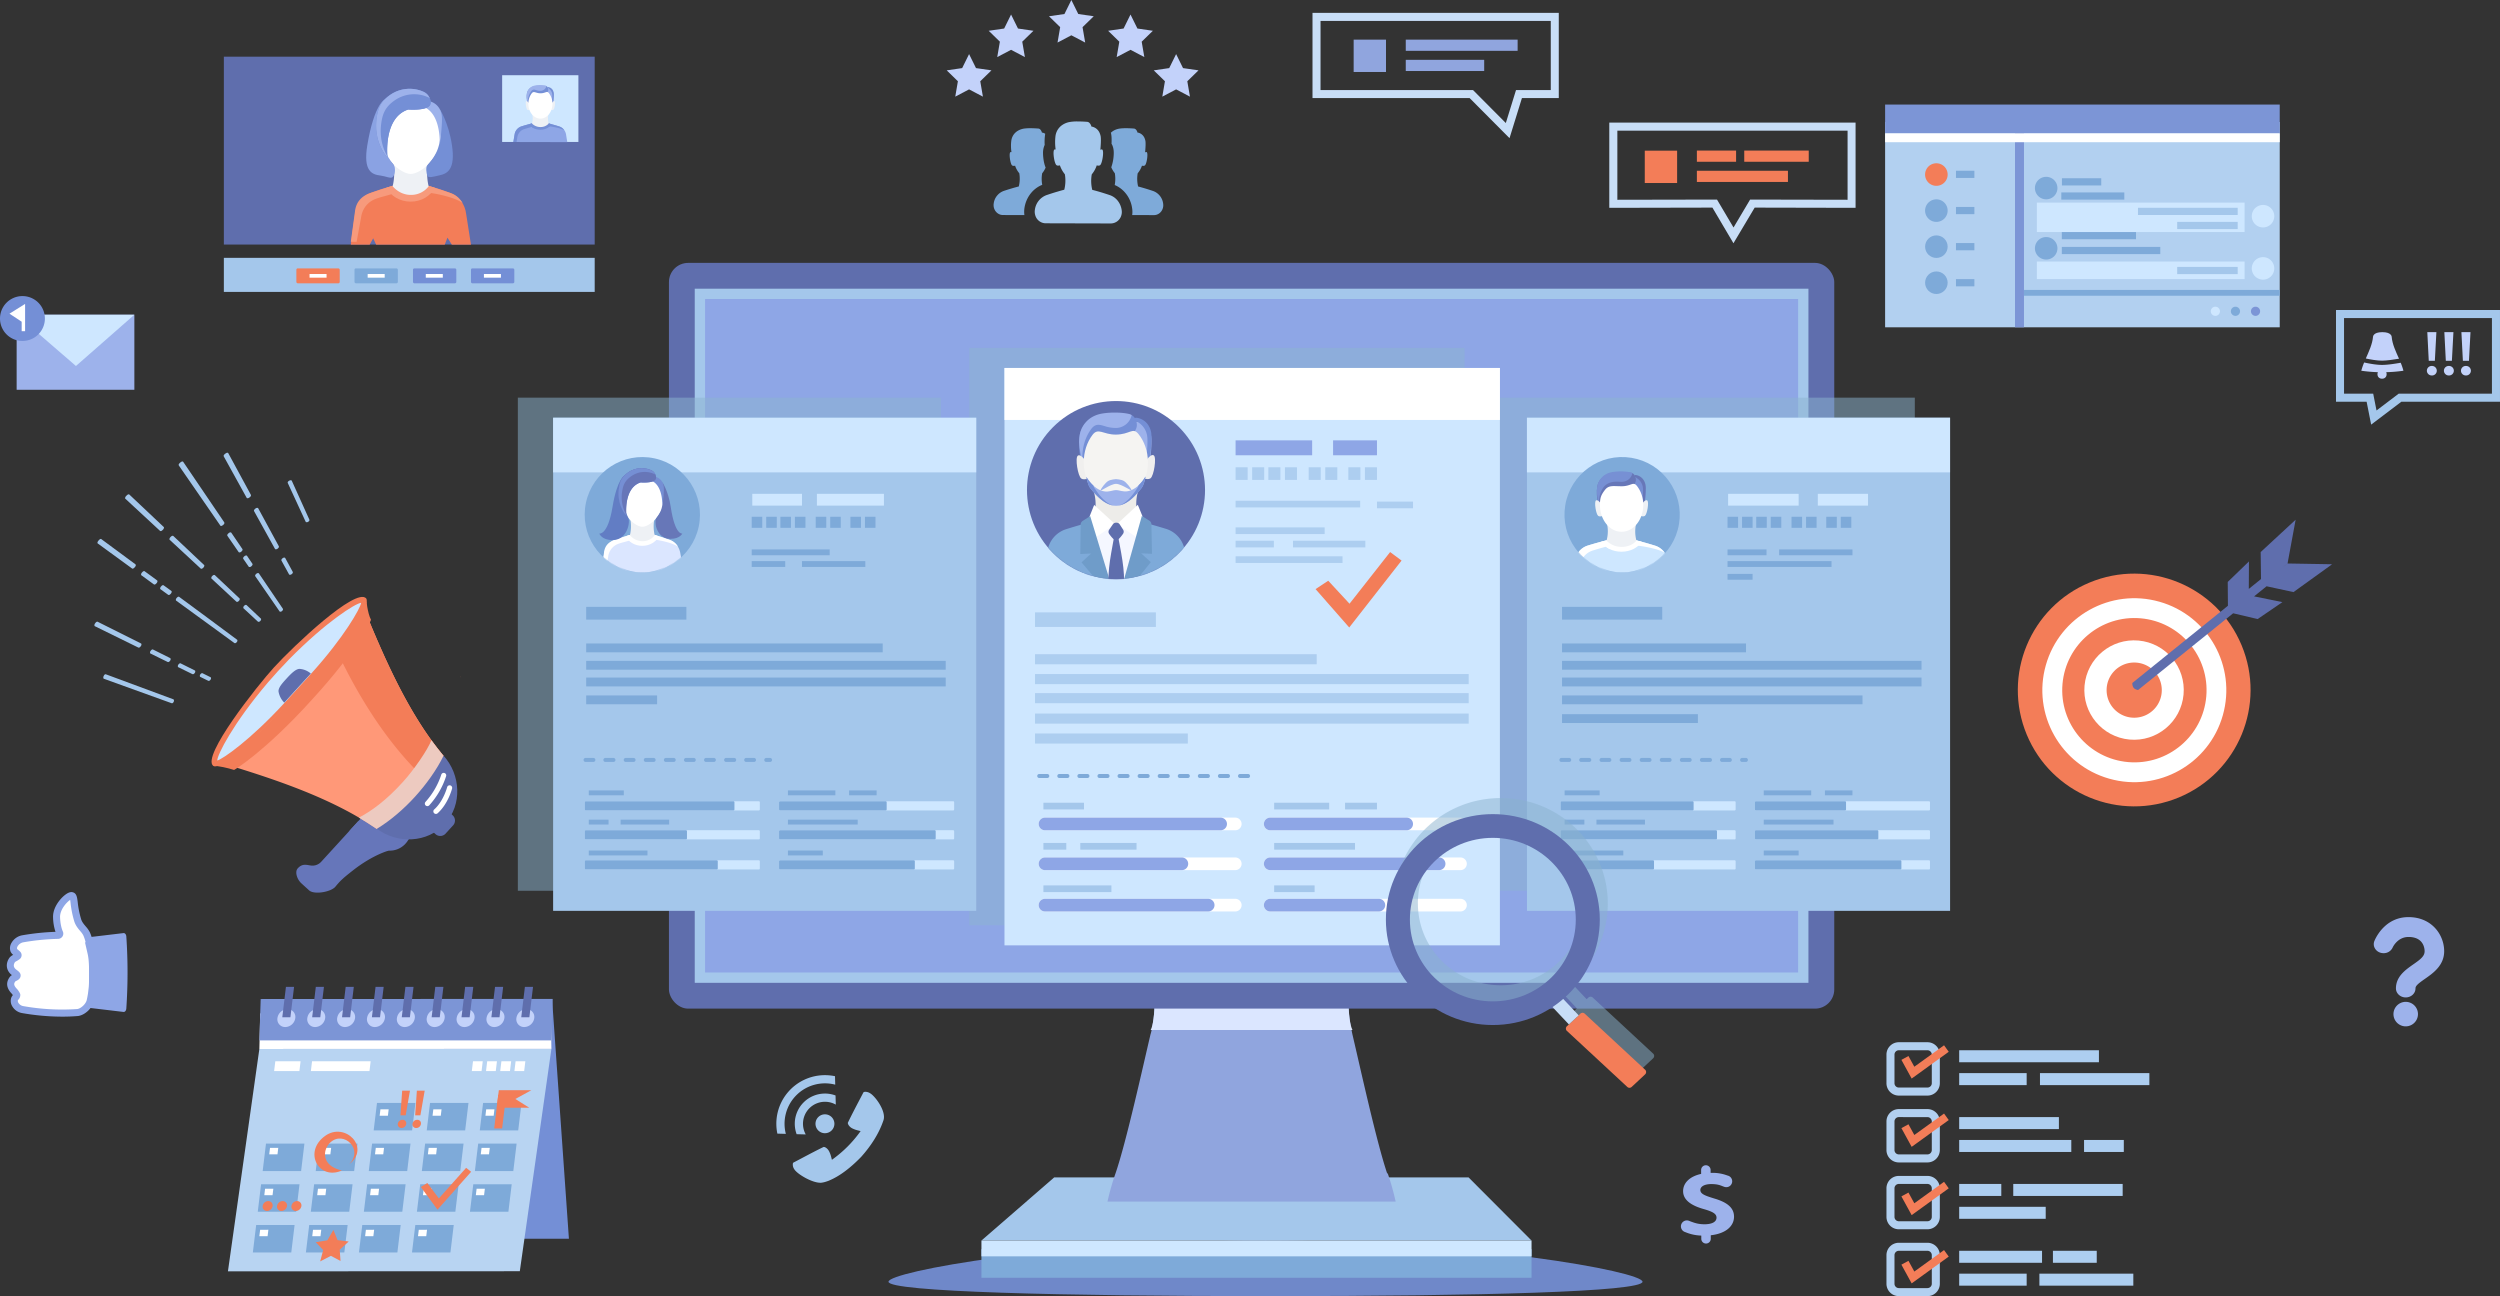 <svg xmlns="http://www.w3.org/2000/svg" xmlns:xlink="http://www.w3.org/1999/xlink" viewBox="0 0 3026.35 1569.02"><rect x="0" y="0" width="3026.35" height="1569.02" fill="#333333" stroke="none"/><defs><style>.cls-1{fill:#fff;}.cls-2{isolation:isolate;}.cls-3{fill:#b2d0f0;}.cls-4{fill:#7c95d6;}.cls-5{fill:#7eaad9;}.cls-6{fill:#f37d58;}.cls-7{fill:#cee7ff;}.cls-8{fill:#a4c7eb;}.cls-9{fill:#5f6ead;}.cls-10{fill:#eef1f5;}.cls-11{fill:#f79a7c;}.cls-12{fill:#8aa2e3;}.cls-13{fill:#748fd6;}.cls-14{fill:#9db2eb;}.cls-15{fill:#8ea6e6;}.cls-16{fill:#6f88c9;}.cls-17{fill:#90a5de;}.cls-18,.cls-31{fill:#dbe6ff;}.cls-18,.cls-19,.cls-40,.cls-41{mix-blend-mode:multiply;}.cls-19,.cls-41{opacity:0.5;}.cls-20,.cls-41{fill:#8bb3cf;}.cls-21{fill:#b8d4f2;}.cls-22{fill:#c3d2fa;}.cls-23{mask:url(#mask);}.cls-24{fill:#f0efee;}.cls-25{fill:#f5f7ff;}.cls-26{fill:#edece9;}.cls-27{fill:#6f9cc9;}.cls-28{fill:#f5f4f2;}.cls-29{fill:#adcef0;}.cls-30{mask:url(#mask-2);}.cls-32{fill:#627dc4;}.cls-33{fill:#6777b8;}.cls-34{fill:#758fd4;}.cls-35{fill:#6776b8;}.cls-36{mask:url(#mask-3);}.cls-37{fill:#7790d4;}.cls-38{fill:#6676ba;}.cls-39{fill:#ff9878;}.cls-40{fill:#edcac0;}.cls-42{fill:#c8def7;}</style><mask id="mask" x="1243.21" y="485.48" width="215.53" height="246.43" maskUnits="userSpaceOnUse"><g transform="translate(-104.89 -26.41)"><circle class="cls-1" cx="1455.86" cy="619.66" r="107.77" transform="translate(-11.75 1210.94) rotate(-45)"/></g></mask><mask id="mask-2" x="707.83" y="553.33" width="139.54" height="140.56" maskUnits="userSpaceOnUse"><g transform="translate(-104.89 -26.41)"><circle class="cls-1" cx="882.49" cy="649.51" r="69.77" transform="translate(62.9 1376.78) rotate(-77.94)"/></g></mask><mask id="mask-3" x="1893.97" y="553.33" width="139.54" height="141.38" maskUnits="userSpaceOnUse"><g transform="translate(-104.89 -26.41)"><circle class="cls-1" cx="2068.63" cy="649.51" r="69.77" transform="translate(1094.61 2586.62) rotate(-80.74)"/></g></mask></defs><title>manage-cv</title><g class="cls-2"><g id="objects"><rect class="cls-3" x="2282" y="147.66" width="477.7" height="248.55"/><rect class="cls-4" x="2439.24" y="147.66" width="10.86" height="248.55"/><rect class="cls-4" x="2282" y="126.57" width="477.7" height="34.85"/><rect class="cls-1" x="2282" y="161.41" width="477.7" height="10.74"/><rect class="cls-5" x="2450.1" y="350.97" width="309.6" height="7.02"/><path class="cls-6" d="M2462.59,237.72a13.65,13.65,0,1,1-13.65-13.65A13.65,13.65,0,0,1,2462.59,237.72Z" transform="translate(-104.89 -26.41)"/><path class="cls-5" d="M2462.59,281.37a13.65,13.65,0,1,1-13.65-13.65A13.65,13.65,0,0,1,2462.59,281.37Z" transform="translate(-104.89 -26.41)"/><circle class="cls-5" cx="2344.06" cy="298.6" r="13.65"/><circle class="cls-5" cx="2344.06" cy="342.25" r="13.65"/><rect class="cls-5" x="2367.77" y="206.67" width="22.3" height="8.73"/><rect class="cls-5" x="2495.9" y="280.87" width="89.83" height="8.73"/><rect class="cls-5" x="2496.05" y="215.78" width="47.6" height="8.73"/><rect class="cls-5" x="2495.29" y="232.94" width="76.28" height="8.73"/><rect class="cls-5" x="2495.9" y="298.88" width="119.21" height="8.73"/><rect class="cls-7" x="2465.68" y="245.25" width="251.5" height="35.62"/><rect class="cls-8" x="2635.56" y="268.6" width="73.25" height="8.73"/><rect class="cls-7" x="2465.68" y="316.61" width="251.5" height="21.27"/><rect class="cls-8" x="2635.56" y="323.11" width="73.25" height="8.73"/><rect class="cls-5" x="2367.77" y="250.53" width="22.3" height="8.73"/><rect class="cls-8" x="2588.09" y="251.53" width="120.71" height="8.73"/><rect class="cls-5" x="2367.77" y="294.24" width="22.3" height="8.73"/><rect class="cls-5" x="2367.77" y="337.89" width="22.3" height="8.73"/><path class="cls-4" d="M2840.85,403.24a5.55,5.55,0,1,1-5.55-5.55A5.55,5.55,0,0,1,2840.85,403.24Z" transform="translate(-104.89 -26.41)"/><path class="cls-5" d="M2816.54,403.24a5.55,5.55,0,1,1-5.55-5.55A5.54,5.54,0,0,1,2816.54,403.24Z" transform="translate(-104.89 -26.41)"/><path class="cls-7" d="M2792.23,403.24a5.55,5.55,0,1,1-5.54-5.55A5.54,5.54,0,0,1,2792.23,403.24Z" transform="translate(-104.89 -26.41)"/><path class="cls-5" d="M2595.49,254.1a13.62,13.62,0,1,1-13.62-13.63A13.62,13.62,0,0,1,2595.49,254.1Z" transform="translate(-104.89 -26.41)"/><path class="cls-7" d="M2858,288.12a13.62,13.62,0,1,1-13.62-13.62A13.62,13.62,0,0,1,2858,288.12Z" transform="translate(-104.89 -26.41)"/><path class="cls-7" d="M2858,351.32a13.62,13.62,0,1,1-13.62-13.62A13.62,13.62,0,0,1,2858,351.32Z" transform="translate(-104.89 -26.41)"/><path class="cls-5" d="M2595.49,327a13.62,13.62,0,1,1-13.62-13.62A13.62,13.62,0,0,1,2595.49,327Z" transform="translate(-104.89 -26.41)"/><rect class="cls-8" x="270.98" y="312.13" width="448.92" height="41.24"/><rect class="cls-9" x="270.98" y="68.62" width="448.92" height="227.43"/><path class="cls-6" d="M669.19,285.38c-1.43-11.75-8.56-21.49-18.35-25C635.47,254.8,613,247.44,602,247.42s-33.49,7.21-48.89,12.68c-9.8,3.49-17,13.2-18.44,24.94l-3.21,22.35-1.88,15.24h22.8l4.25-7.74,3.62,7.74h83l3.3-8.53,5.33,8.53H675Z" transform="translate(-104.89 -26.41)"/><path class="cls-10" d="M636,190.9s5.86-9,9.24-6.59-.07,23.3-3.89,25.95-11.09-1.66-11.09-1.66Z" transform="translate(-104.89 -26.41)"/><path class="cls-11" d="M541.9,290.28c1.47-11.75,8.64-19.91,18.44-23.37,5.87-2.12,12.76-3.67,19.66-5.77,4.76,10,41,2.66,46.38-1.12,12,1.79,30.67,6.23,38.43,12.18a27,27,0,0,0-14-11.95C635.47,254.7,613,247.4,602,247.37s-33.49,7.24-48.89,12.71c-9.8,3.48-17,10.11-18.44,21.85l-5.09,37.21h7Z" transform="translate(-104.89 -26.41)"/><path class="cls-11" d="M631.05,253.68c-11.13-3.45-22.25-6.25-29-6.26s-18,2.75-29.22,6.16c4.78,9.94,16,16.92,29.15,16.92S626.24,263.57,631.05,253.68Z" transform="translate(-104.89 -26.41)"/><path class="cls-10" d="M623.78,252A26.76,26.76,0,0,1,602,262.34c-7.26,0-15.31-3.07-21.79-10.45a67.46,67.46,0,0,0,.07-31.4,178.25,178.25,0,0,1,43.55.09A67.59,67.59,0,0,0,623.78,252Z" transform="translate(-104.89 -26.41)"/><path class="cls-1" d="M638.52,191.92c0,24.93-24.24,45.06-36.47,45.06-12,0-36.33-20.29-36.27-45.22,0-12,3.82-22.91,10-31,6.65-8.7,12-3,26.37-2.95,16.26,0,19.22-6.05,25.79,2.14S638.55,179.45,638.52,191.92Z" transform="translate(-104.89 -26.41)"/><path class="cls-12" d="M570.82,146.62s-13,5.34-21.3,55.66c-5.2,31.44,5.65,35.41,16,36.65,6.24.75,12.32,4,14.67,1.84,3.14-2.87,3.93-11.7,1.07-15.1-10.28-12.22-18.66-32.07-18.66-47C562.64,158.87,570.82,146.62,570.82,146.62Z" transform="translate(-104.89 -26.41)"/><path class="cls-13" d="M636.82,157.83s10.95,15.95,15.2,44.45c4.34,29.15-5.52,34.34-15.1,36.38-6.95,1.48-13.75,3.9-14.9.11-.72-2.34-2.11-9.66.1-12.23,7.13-8.33,16.4-17.93,16.4-44.19C638.52,162.57,636.82,157.83,636.82,157.83Z" transform="translate(-104.89 -26.41)"/><path class="cls-14" d="M636.82,157.83a19,19,0,0,0-11.58-8.77c-2.26-.6-4.3-.66-4.51,1a38.41,38.41,0,0,0-.18,7.07c19,10.77,16.55,45.25,16.55,45.25s4.24-29,2.3-37.86A23.68,23.68,0,0,0,636.82,157.83Z" transform="translate(-104.89 -26.41)"/><path class="cls-13" d="M625.65,153.17C622.7,160.76,599,159,599,159c-30.75,10.07-25,58.19-25,58.19s-17.5-17.77-13-48.69c1.36-9.33,3.91-16.64,11.41-23.36a45.73,45.73,0,0,1,4.45-3.51,41,41,0,0,1,41.44-3.69C623.51,140.4,627.75,147.78,625.65,153.17Z" transform="translate(-104.89 -26.41)"/><path class="cls-13" d="M625.65,153.17C622.7,160.76,599,159,599,159c-30.75,10.07-25,58.19-25,58.19s-17.5-17.77-13-48.69c1.36-9.33,3.91-16.64,11.41-23.36a45.73,45.73,0,0,1,4.45-3.51,41,41,0,0,1,41.44-3.69C623.51,140.4,627.75,147.78,625.65,153.17Z" transform="translate(-104.89 -26.41)"/><path class="cls-14" d="M566.51,175c1.36-9.32,3.91-16.63,11.41-23.36a45.7,45.7,0,0,1,4.45-3.5,41,41,0,0,1,41.44-3.69,11,11,0,0,1,1.22.74,14.94,14.94,0,0,0-6.74-7.32,41,41,0,0,0-41.44,3.69,45.73,45.73,0,0,0-4.45,3.51c-7.5,6.72-10,14-11.41,23.36-4.49,30.92,13,48.69,13,48.69s-.06-.53-.12-1.29C569.22,207.83,563.77,193.9,566.51,175Z" transform="translate(-104.89 -26.41)"/><rect class="cls-7" x="607.87" y="91.05" width="92.31" height="80.79"/><path class="cls-15" d="M790.15,189.43a12.29,12.29,0,0,0-8.51-10c-7.12-2.22-17.52-5.17-22.63-5.18s-15.53,2.89-22.66,5.08a12.29,12.29,0,0,0-8.55,10l-1.49,9,65.29.14Z" transform="translate(-104.89 -26.41)"/><path class="cls-14" d="M774.07,137.19a7.59,7.59,0,0,0-4.64-3.51c-.9-.24-1.72-.26-1.8.41-.19,1.56-1.32,6-1.32,6l7.88,15s1.69-11.6.92-15.16A9.63,9.63,0,0,0,774.07,137.19Z" transform="translate(-104.89 -26.41)"/><path class="cls-13" d="M775.1,138.19a9.47,9.47,0,0,0-1.09-2.81,7.57,7.57,0,0,0-4.46-3.37c-.95-.27-1.84-.32-1.92.38,0,.31,0,.64.77,1a10.35,10.35,0,0,1,1.71,1.1,8.84,8.84,0,0,1,3.18,5.21c.49,2.2,0,7.5-.41,11.2l1.3,2.48S775.88,141.75,775.1,138.19Z" transform="translate(-104.89 -26.41)"/><path class="cls-13" d="M768.47,136.46c-1.18,3-3.59,6.57-8.39,6.63l-16.2,10.78s-2.31-7.3-1.21-14.13c.7-4.39,4-7.79,9.21-9.09,3.32-.82,9.54-.59,13.64-.3C767.84,130.51,769.31,134.3,768.47,136.46Z" transform="translate(-104.89 -26.41)"/><path class="cls-14" d="M766.35,130.57a7.46,7.46,0,0,0-1.09-.47,33.81,33.81,0,0,0-13.52,0,11.78,11.78,0,0,0-9.07,9.67,23.06,23.06,0,0,0-.27,2.75,38.47,38.47,0,0,0,1.48,8.95l.07,0h0v0c-.06-.61-.08-1.25-.08-1.88A21.23,21.23,0,0,1,748,136.72c1.89-2.47,3.67-1.93,5.94-1.25a16.78,16.78,0,0,0,5.14.9A7.35,7.35,0,0,0,766.35,130.57Z" transform="translate(-104.89 -26.41)"/><path class="cls-10" d="M772.61,151.58s2.34-3.61,3.7-2.64,0,9.33-1.56,10.4-4.45-.67-4.45-.67Z" transform="translate(-104.89 -26.41)"/><path class="cls-10" d="M745.51,151.59s-2.33-3.62-3.69-2.65,0,9.33,1.51,10.4,4.45-.65,4.45-.65Z" transform="translate(-104.89 -26.41)"/><path class="cls-13" d="M731.14,192.63a12.26,12.26,0,0,1,8.55-10c2.72-.85,5.92-1.78,9.12-2.62,2.2,4,19,.91,21.49-.61,5.57.72,14.22,2.42,17.82,4.81a12.24,12.24,0,0,0-6.48-4.83c-7.12-2.22-17.52-5.17-22.63-5.18s-15.53,2.89-22.66,5.08a12.29,12.29,0,0,0-8.55,10l-1.49,9h3.9Z" transform="translate(-104.89 -26.41)"/><path class="cls-13" d="M772.47,176.73c-5.16-1.38-10.32-2.5-13.46-2.51s-8.36,1.1-13.55,2.47c2.22,4,7.43,6.78,13.51,6.78S770.24,180.69,772.47,176.73Z" transform="translate(-104.89 -26.41)"/><path class="cls-13" d="M764.11,174.8c-.83-.15-1.61-.28-2.37-.38C762.48,174.54,763.28,174.65,764.11,174.8Z" transform="translate(-104.89 -26.41)"/><path class="cls-13" d="M747.4,158.75l-1.93.5h0Z" transform="translate(-104.89 -26.41)"/><path class="cls-10" d="M769.08,176.05A13.25,13.25,0,0,1,759,180.2,14.38,14.38,0,0,1,748.92,176a23.56,23.56,0,0,0,0-12.58,95.67,95.67,0,0,1,20.16,0A23.47,23.47,0,0,0,769.08,176.05Z" transform="translate(-104.89 -26.41)"/><path class="cls-1" d="M773.63,152c0,10-6.57,18.07-14.61,18s-14.56-8.13-14.53-18.12a20.57,20.57,0,0,1,4-12.41c2.66-3.48,4.85-.12,10.59-.11,6.52,0,7.68-3.49,10.31-.21A20.42,20.42,0,0,1,773.63,152Z" transform="translate(-104.89 -26.41)"/><rect class="cls-6" x="358.77" y="324.87" width="52.47" height="18.09" rx="1.66"/><rect class="cls-5" x="429.14" y="324.87" width="52.47" height="18.09" rx="1.66"/><rect class="cls-13" x="499.93" y="324.87" width="52.47" height="18.09" rx="1.66"/><rect class="cls-13" x="570.13" y="324.87" width="52.47" height="18.09" rx="1.66"/><rect class="cls-1" x="374.7" y="331.7" width="20.61" height="4.42"/><rect class="cls-1" x="445.07" y="331.7" width="20.61" height="4.42"/><rect class="cls-1" x="515.43" y="331.7" width="20.61" height="4.42"/><rect class="cls-1" x="585.8" y="331.7" width="20.61" height="4.42"/><path class="cls-16" d="M2093.23,1578c0,12.18-198.22,17.43-450.28,17.43s-462.5-5.25-462.5-17.43,204.33-49.84,456.39-49.84S2093.23,1565.81,2093.23,1578Z" transform="translate(-104.89 -26.41)"/><polygon class="cls-8" points="1276.17 1425.27 1777.72 1425.27 1853.99 1501.73 1188.07 1501.73 1276.17 1425.27"/><path class="cls-17" d="M1794.4,1481H1445.55a303.48,303.48,0,0,1,10-35c13-38.15,33.1-129.44,42.22-168,.15-.52.23-.51.38-1,.22-1.06.45-1.84.68-2.9a181.8,181.8,0,0,0,3.46-24.5c.15-3.62.3-12.29.3-12.29h234.7s.08,8.81.3,12.43a176,176,0,0,0,3.47,24c.23,1.06.46,2.43.68,3.49.15.45.23,1.13.38,1.66,9.12,38.6,29.18,130.53,42.22,168.68a12.52,12.52,0,0,0,.15-1.61A308.91,308.91,0,0,1,1794.4,1481Z" transform="translate(-104.89 -26.41)"/><path class="cls-18" d="M1742.15,1273.29H1497.8c3-5.14,4.82-20.56,4.82-36h234.7C1737.32,1252.73,1739.13,1268.15,1742.15,1273.29Z" transform="translate(-104.89 -26.41)"/><rect class="cls-9" x="809.78" y="318.24" width="1410.67" height="902.75" rx="23.27"/><rect class="cls-8" x="841.02" y="349.49" width="1348.17" height="840.25"/><rect class="cls-15" x="853.52" y="361.99" width="1323.18" height="815.25"/><rect class="cls-5" x="1188.07" y="1512.17" width="665.93" height="34.63"/><rect class="cls-7" x="1188.07" y="1501.73" width="665.93" height="19.12"/><g class="cls-19"><rect class="cls-20" x="626.87" y="481.38" width="512.19" height="596.93"/><rect class="cls-20" x="1805.76" y="481.38" width="512.19" height="596.93"/><rect class="cls-20" x="1173.27" y="421.13" width="599.72" height="698.95"/></g><polygon class="cls-13" points="688.69 1499.5 337.45 1499.5 317.08 1209.37 668.32 1209.37 688.69 1499.5"/><polygon class="cls-21" points="629.25 1538.87 275.92 1539.02 313.96 1269.83 667.51 1269.68 629.25 1538.87"/><polygon class="cls-1" points="667.51 1269.68 313.96 1269.83 315.01 1226.79 666.81 1226.65 667.51 1269.68"/><polygon class="cls-4" points="667.35 1259.44 313.96 1259.44 315.57 1209.37 669.03 1209.22 667.35 1259.44"/><polygon class="cls-5" points="498.88 1368.39 452.35 1368.39 456.36 1335.16 502.89 1335.16 498.88 1368.39"/><polygon class="cls-5" points="563.1 1368.39 516.57 1368.39 520.58 1335.16 567.11 1335.16 563.1 1368.39"/><polygon class="cls-5" points="627.32 1368.39 580.79 1368.39 584.8 1335.16 631.33 1335.16 627.32 1368.39"/><polygon class="cls-5" points="364.5 1417.64 317.97 1417.64 321.98 1384.4 368.51 1384.4 364.5 1417.64"/><polygon class="cls-5" points="428.71 1417.64 382.19 1417.64 386.2 1384.4 432.73 1384.4 428.71 1417.64"/><polygon class="cls-5" points="492.93 1417.64 446.41 1417.64 450.42 1384.4 496.94 1384.4 492.93 1417.64"/><polygon class="cls-5" points="557.15 1417.64 510.63 1417.64 514.64 1384.4 561.16 1384.4 557.15 1417.64"/><polygon class="cls-5" points="621.37 1417.64 574.85 1417.64 578.86 1384.4 625.38 1384.4 621.37 1417.64"/><polygon class="cls-5" points="358.55 1466.88 312.03 1466.88 316.04 1433.64 362.56 1433.64 358.55 1466.88"/><polygon class="cls-5" points="422.77 1466.88 376.25 1466.88 380.26 1433.64 426.78 1433.64 422.77 1466.88"/><polygon class="cls-5" points="486.99 1466.88 440.47 1466.88 444.48 1433.64 491 1433.64 486.99 1466.88"/><polygon class="cls-5" points="551.21 1466.88 504.69 1466.88 508.7 1433.64 555.22 1433.64 551.21 1466.88"/><polygon class="cls-5" points="615.43 1466.88 568.9 1466.88 572.92 1433.64 619.44 1433.64 615.43 1466.88"/><polygon class="cls-5" points="352.61 1516.12 306.09 1516.12 310.1 1482.88 356.62 1482.88 352.61 1516.12"/><polygon class="cls-5" points="416.83 1516.12 370.31 1516.12 374.32 1482.88 420.84 1482.88 416.83 1516.12"/><polygon class="cls-5" points="481.05 1516.12 434.52 1516.12 438.54 1482.88 485.06 1482.88 481.05 1516.12"/><polygon class="cls-5" points="545.27 1516.12 498.74 1516.12 502.75 1482.88 549.28 1482.88 545.27 1516.12"/><path class="cls-22" d="M462.35,1258.87a12.53,12.53,0,0,1-12.11,10.82,9.39,9.39,0,0,1-9.51-10.81,12.55,12.55,0,0,1,12.11-10.82A9.39,9.39,0,0,1,462.35,1258.87Z" transform="translate(-104.89 -26.41)"/><polygon class="cls-9" points="351.56 1231.43 341.72 1231.44 346.14 1194.63 355.98 1194.63 351.56 1231.43"/><path class="cls-22" d="M498.51,1258.87a12.54,12.54,0,0,1-12.11,10.82,9.39,9.39,0,0,1-9.51-10.81A12.55,12.55,0,0,1,489,1248.06,9.39,9.39,0,0,1,498.51,1258.87Z" transform="translate(-104.89 -26.41)"/><polygon class="cls-9" points="387.71 1231.43 377.88 1231.44 382.3 1194.63 392.14 1194.63 387.71 1231.43"/><path class="cls-22" d="M534.67,1258.87a12.54,12.54,0,0,1-12.11,10.82,9.39,9.39,0,0,1-9.52-10.81,12.57,12.57,0,0,1,12.12-10.82A9.39,9.39,0,0,1,534.67,1258.87Z" transform="translate(-104.89 -26.41)"/><polygon class="cls-9" points="423.87 1231.43 414.04 1231.44 418.46 1194.63 428.29 1194.63 423.87 1231.43"/><path class="cls-22" d="M570.83,1258.87a12.54,12.54,0,0,1-12.11,10.82,9.39,9.39,0,0,1-9.52-10.81,12.56,12.56,0,0,1,12.12-10.82A9.39,9.39,0,0,1,570.83,1258.87Z" transform="translate(-104.89 -26.41)"/><polygon class="cls-9" points="460.03 1231.43 450.2 1231.44 454.62 1194.63 464.45 1194.63 460.03 1231.43"/><path class="cls-22" d="M607,1258.87a12.54,12.54,0,0,1-12.12,10.82,9.39,9.39,0,0,1-9.51-10.81,12.56,12.56,0,0,1,12.11-10.82A9.39,9.39,0,0,1,607,1258.87Z" transform="translate(-104.89 -26.41)"/><polygon class="cls-9" points="496.19 1231.43 486.35 1231.44 490.78 1194.63 500.61 1194.63 496.19 1231.43"/><path class="cls-22" d="M643.15,1258.87A12.55,12.55,0,0,1,631,1269.69a9.39,9.39,0,0,1-9.51-10.81,12.56,12.56,0,0,1,12.11-10.82A9.39,9.39,0,0,1,643.15,1258.87Z" transform="translate(-104.89 -26.41)"/><polygon class="cls-9" points="532.35 1231.43 522.51 1231.44 526.93 1194.63 536.77 1194.63 532.35 1231.43"/><path class="cls-22" d="M679.3,1258.87a12.53,12.53,0,0,1-12.11,10.82,9.39,9.39,0,0,1-9.51-10.81,12.56,12.56,0,0,1,12.11-10.82A9.39,9.39,0,0,1,679.3,1258.87Z" transform="translate(-104.89 -26.41)"/><polygon class="cls-9" points="568.51 1231.43 558.67 1231.44 563.09 1194.63 572.93 1194.63 568.51 1231.43"/><path class="cls-22" d="M715.46,1258.87a12.53,12.53,0,0,1-12.11,10.82,9.39,9.39,0,0,1-9.51-10.81A12.55,12.55,0,0,1,706,1248.06,9.39,9.39,0,0,1,715.46,1258.87Z" transform="translate(-104.89 -26.41)"/><polygon class="cls-9" points="604.67 1231.43 594.83 1231.44 599.25 1194.63 609.09 1194.63 604.67 1231.43"/><path class="cls-22" d="M751.62,1258.87a12.54,12.54,0,0,1-12.11,10.82,9.4,9.4,0,0,1-9.52-10.81,12.57,12.57,0,0,1,12.12-10.82A9.39,9.39,0,0,1,751.62,1258.87Z" transform="translate(-104.89 -26.41)"/><polygon class="cls-9" points="640.82 1231.43 630.99 1231.44 635.41 1194.63 645.25 1194.63 640.82 1231.43"/><polygon class="cls-1" points="335.9 1397.37 325.93 1397.37 326.86 1389.57 336.84 1389.57 335.9 1397.37"/><polygon class="cls-1" points="399.91 1397.37 389.94 1397.37 390.88 1389.57 400.85 1389.57 399.91 1397.37"/><polygon class="cls-1" points="463.93 1397.37 453.96 1397.37 454.9 1389.57 464.87 1389.57 463.93 1397.37"/><polygon class="cls-1" points="527.95 1397.37 517.97 1397.37 518.91 1389.57 528.88 1389.57 527.95 1397.37"/><polygon class="cls-1" points="591.96 1397.37 581.99 1397.37 582.93 1389.57 592.9 1389.57 591.96 1397.37"/><polygon class="cls-1" points="469.57 1350.67 459.59 1350.67 460.53 1342.88 470.5 1342.87 469.57 1350.67"/><polygon class="cls-1" points="533.58 1350.67 523.61 1350.67 524.55 1342.88 534.52 1342.87 533.58 1350.67"/><polygon class="cls-1" points="597.6 1350.67 587.63 1350.67 588.56 1342.88 598.54 1342.87 597.6 1350.67"/><polygon class="cls-1" points="329.93 1446.83 319.96 1446.83 320.89 1439.03 330.87 1439.03 329.93 1446.83"/><polygon class="cls-1" points="393.95 1446.83 383.97 1446.83 384.91 1439.03 394.88 1439.03 393.95 1446.83"/><polygon class="cls-1" points="457.96 1446.83 447.99 1446.83 448.93 1439.03 458.9 1439.03 457.96 1446.83"/><polygon class="cls-1" points="521.98 1446.83 512.01 1446.83 512.94 1439.03 522.92 1439.03 521.98 1446.83"/><polygon class="cls-1" points="585.99 1446.83 576.02 1446.83 576.96 1439.03 586.93 1439.03 585.99 1446.83"/><polygon class="cls-1" points="323.94 1496.48 313.96 1496.49 314.9 1488.69 324.88 1488.68 323.94 1496.48"/><polygon class="cls-1" points="387.95 1496.48 377.98 1496.49 378.92 1488.69 388.89 1488.68 387.95 1496.48"/><polygon class="cls-1" points="451.97 1496.48 442 1496.49 442.94 1488.69 452.91 1488.68 451.97 1496.48"/><polygon class="cls-1" points="515.99 1496.48 506.01 1496.49 506.95 1488.69 516.92 1488.68 515.99 1496.48"/><polygon class="cls-1" points="362.44 1296.57 331.83 1296.57 333.27 1284.67 363.88 1284.67 362.44 1296.57"/><polygon class="cls-1" points="582.96 1296.57 571.15 1296.57 572.59 1284.67 584.39 1284.67 582.96 1296.57"/><polygon class="cls-1" points="600.15 1296.57 588.34 1296.57 589.78 1284.67 601.58 1284.67 600.15 1296.57"/><polygon class="cls-1" points="617.34 1296.57 605.53 1296.57 606.97 1284.67 618.77 1284.67 617.34 1296.57"/><polygon class="cls-1" points="634.53 1296.57 622.72 1296.57 624.16 1284.67 635.96 1284.67 634.53 1296.57"/><polygon class="cls-1" points="447.27 1296.57 376.32 1296.57 377.75 1284.67 448.71 1284.67 447.27 1296.57"/><path class="cls-6" d="M527.53,1435.84c18.11-18-6.6-41.29-22.72-26.5-9.24,8.49-11.82,28.11,13.91,34-27.5,12.47-47.4-22.23-20.29-41.87C522.46,1384.06,554.06,1415.33,527.53,1435.84Z" transform="translate(-104.89 -26.41)"/><path class="cls-6" d="M675.22,1444.89l-40.72,45.88-20.16-27.43,7.8-4.91,14,18.7,33-37Z" transform="translate(-104.89 -26.41)"/><path class="cls-6" d="M586.43,1386.88a5.73,5.73,0,0,1,5.77-4.91,4.24,4.24,0,0,1,4.45,4.91,5.71,5.71,0,0,1-5.65,5A4.35,4.35,0,0,1,586.43,1386.88Zm5.3-40.18h9.45l-5.2,29.9h-6.33Z" transform="translate(-104.89 -26.41)"/><path class="cls-6" d="M604.24,1386.88A5.72,5.72,0,0,1,610,1382a4.24,4.24,0,0,1,4.46,4.91,5.71,5.71,0,0,1-5.65,5A4.35,4.35,0,0,1,604.24,1386.88Zm5.29-40.18H619l-5.21,29.9h-6.32Z" transform="translate(-104.89 -26.41)"/><polygon class="cls-6" points="412.24 1526.44 400.54 1520.25 387.56 1526.99 391.26 1513.24 382.24 1503.76 396.23 1501.45 403.62 1488.85 408.56 1501.17 422.16 1502.87 411.23 1512.79 412.24 1526.44"/><path class="cls-6" d="M434.9,1486.35a7,7,0,0,1-6.76,6,5.24,5.24,0,0,1-5.31-6,7,7,0,0,1,6.76-6A5.23,5.23,0,0,1,434.9,1486.35Z" transform="translate(-104.89 -26.41)"/><path class="cls-6" d="M452.33,1486.35a7,7,0,0,1-6.77,6,5.24,5.24,0,0,1-5.31-6,7,7,0,0,1,6.77-6A5.24,5.24,0,0,1,452.33,1486.35Z" transform="translate(-104.89 -26.41)"/><path class="cls-6" d="M469.75,1486.35a7,7,0,0,1-6.76,6,5.24,5.24,0,0,1-5.31-6,7,7,0,0,1,6.76-6A5.24,5.24,0,0,1,469.75,1486.35Z" transform="translate(-104.89 -26.41)"/><polygon class="cls-6" points="607.87 1366.04 598.24 1366.04 603.17 1325.21 612.8 1325.21 607.87 1366.04"/><polygon class="cls-6" points="603.86 1319.7 643.29 1319.7 623.83 1330.35 640.73 1340.99 601.29 1340.99 603.86 1319.7"/><rect class="cls-7" x="1215.97" y="445.44" width="599.72" height="698.95"/><rect class="cls-1" x="1215.97" y="445.44" width="599.72" height="62.94"/><circle class="cls-9" cx="1455.86" cy="619.66" r="107.77" transform="translate(-116.64 1184.53) rotate(-45)"/><g class="cls-23"><path class="cls-5" d="M1539.15,693.19a32.76,32.76,0,0,0-22.83-26.61c-19-5.83-46.81-13.54-60.44-13.49S1414.52,661,1395.53,667a32.74,32.74,0,0,0-22.65,26.76l-10.56,50.92a12.45,12.45,0,0,0,12.42,13.67l22.93-.11,60.83-.3,77.78-.07a12.45,12.45,0,0,0,12.33-13.75Z" transform="translate(-104.89 -26.41)"/><path class="cls-14" d="M1495.49,546.39a20.28,20.28,0,0,0-12.43-9.3c-2.41-.63-4.6-.68-4.81,1.13-.47,4.14-3.43,16-3.43,16L1496,594s4.36-31,2.23-40.45A25.24,25.24,0,0,0,1495.49,546.39Z" transform="translate(-104.89 -26.41)"/><path class="cls-13" d="M1498.25,549a25.24,25.24,0,0,0-3-7.46,20.11,20.11,0,0,0-12-8.93c-2.52-.71-4.89-.84-5.11,1-.09.82,0,1.7,2.07,2.57a28.39,28.39,0,0,1,4.58,2.91,23.61,23.61,0,0,1,8.57,13.84c1.32,5.88.14,20-.94,29.89l3.51,6.59S1500.37,558.51,1498.25,549Z" transform="translate(-104.89 -26.41)"/><path class="cls-13" d="M1480.53,544.53c-3.11,8.12-9.48,17.57-22.29,17.8l-43,29s-6.26-19.43-3.44-37.67c1.81-11.7,10.46-20.82,24.43-24.36,8.86-2.25,25.43-1.71,36.38-1C1478.75,528.65,1482.74,538.76,1480.53,544.53Z" transform="translate(-104.89 -26.41)"/><path class="cls-14" d="M1474.8,528.84a20.8,20.8,0,0,0-2.92-1.24c-10.47-2.57-27.2-2.13-36.06.12-14,3.54-22.24,14.21-24,25.91a62.76,62.76,0,0,0-.67,7.34,102,102,0,0,0,4.07,23.86l.19-.13h0v0c-.16-1.63-.23-3.33-.24-5,0-12.74,3.83-24.84,10.83-34.13,5-6.62,9.76-5.2,15.83-3.42a44.5,44.5,0,0,0,13.7,2.33A19.64,19.64,0,0,0,1474.8,528.84Z" transform="translate(-104.89 -26.41)"/><path class="cls-24" d="M1491.78,584.77s6.21-9.66,9.83-7.09.06,24.9-4,27.75-11.86-1.71-11.86-1.71Z" transform="translate(-104.89 -26.41)"/><path class="cls-24" d="M1419.52,585s-6.28-9.63-9.88-7,.1,24.89,4.19,27.72,11.84-1.79,11.84-1.79Z" transform="translate(-104.89 -26.41)"/><path class="cls-25" d="M1440.21,658c.78.37,34.35-.11,34.35-.11l17.57,20.29L1471.08,731l-28.27.1-25.71-54.56Z" transform="translate(-104.89 -26.41)"/><path class="cls-26" d="M1482.74,652.28c-9,.92-17.84,10.46-26.8,10.49s-18-9.45-27-10.31a55,55,0,0,0-.1-31.38,270.42,270.42,0,0,1,53.75-.17A55,55,0,0,0,1482.74,652.28Z" transform="translate(-104.89 -26.41)"/><polygon class="cls-1" points="1324.53 611.25 1317.84 628 1324.2 651.93 1349.84 634.49 1324.53 611.25"/><polygon class="cls-1" points="1377.36 611.07 1384.17 627.79 1377.96 651.75 1352.2 634.48 1377.36 611.07"/><path class="cls-27" d="M1424.61,651.2l-9.07,5.8a5.31,5.31,0,0,0-2.45,4.39l-.46,35.7,13.11-.65-11.63,10.72,43,50.75Z" transform="translate(-104.89 -26.41)"/><path class="cls-27" d="M1487.14,651l9.11,5.73a5.29,5.29,0,0,1,2.47,4.38l.7,35.7-13.11-.57L1498,706.89l-40.91,51Z" transform="translate(-104.89 -26.41)"/><path class="cls-9" d="M1456,660.9c-3.07,23.25-9.85,47-9.26,70.18l10.4,26.83,8.48-26.89C1466.05,707.78,1459.18,684.13,1456,660.9Z" transform="translate(-104.89 -26.41)"/><path class="cls-9" d="M1447.59,667.61a4.5,4.5,0,0,0,0,5.15c2.17,3.08,5.88,7.78,8.39,7.77s6.27-4.84,8.41-7.93a4.52,4.52,0,0,0,.08-5l-4.26-6.63c-1.55-2.41-6.33-2.45-8-.07Z" transform="translate(-104.89 -26.41)"/><path class="cls-28" d="M1494.51,585.85c.08,26.63-17.24,48.28-38.7,48.35s-38.93-21.47-39-48.1c0-12.83,4-24.49,10.51-33.15,7-9.34,12.92-.39,28.24-.44,17.37-.06,20.42-9.44,27.48-.73S1494.46,572.53,1494.51,585.85Z" transform="translate(-104.89 -26.41)"/><path class="cls-14" d="M1474.64,619.54c-.91-2.42-6.19-9.16-9.45-11s-9.41-2.13-9.41-2.13-6.16.34-9.39,2.25-8.42,8.71-9.3,11.14,11.55-7.43,18.73-7.68C1463,612.25,1475.54,621.94,1474.64,619.54Z" transform="translate(-104.89 -26.41)"/><path class="cls-14" d="M1470.38,621c-6,1.2-10.27-1.32-14.52-1.29s-8.47,2.6-14.5,1.47c-4.35-.81-13-3.79-21.41-17.49,0,0,1.61,10.06,5.12,14.11s16,21,30.91,20.91,27.18-17.21,30.64-21.3,5-14.16,5-14.16C1483.33,617,1474.72,620.08,1470.38,621Z" transform="translate(-104.89 -26.41)"/><path class="cls-13" d="M1453.7,638.51c-13.93-1.43-25.32-16.87-28.64-20.73-3.48-4.11-5.14-14.14-5.14-14.14a46.27,46.27,0,0,0,8.49,10.49,13.22,13.22,0,0,0,1.71,3.62C1432.85,621.52,1442.22,636.64,1453.7,638.51Z" transform="translate(-104.89 -26.41)"/><path class="cls-13" d="M1491.59,603.2s-1.54,10-5,14.19c-3.27,3.9-14.47,19.49-28.37,21.09,11.45-2,20.64-17.24,23.39-21.06a16.73,16.73,0,0,0,1.75-3.72A49.34,49.34,0,0,0,1491.59,603.2Z" transform="translate(-104.89 -26.41)"/></g><rect class="cls-15" x="1495.73" y="533.06" width="92.67" height="18.06"/><rect class="cls-15" x="1613.75" y="533.06" width="53.13" height="18.06"/><rect class="cls-29" x="1495.73" y="606.17" width="150.81" height="8.07"/><rect class="cls-29" x="1666.88" y="607.23" width="43.63" height="8.07"/><rect class="cls-29" x="1495.73" y="673.42" width="129.45" height="8.07"/><rect class="cls-29" x="1495.73" y="638.42" width="107.82" height="8.07"/><rect class="cls-29" x="1495.73" y="654.58" width="46.33" height="8.07"/><rect class="cls-29" x="1565.23" y="654.58" width="87.59" height="8.07"/><rect class="cls-29" x="1495.73" y="565.67" width="14.59" height="15.28"/><rect class="cls-29" x="1515.79" y="565.67" width="14.59" height="15.28"/><rect class="cls-29" x="1535.39" y="565.67" width="14.59" height="15.28"/><rect class="cls-29" x="1555.46" y="565.67" width="14.59" height="15.28"/><rect class="cls-29" x="1584.21" y="565.67" width="14.59" height="15.28"/><rect class="cls-29" x="1604.28" y="565.67" width="14.59" height="15.28"/><rect class="cls-29" x="1632.22" y="565.67" width="14.59" height="15.28"/><rect class="cls-29" x="1652.29" y="565.67" width="14.59" height="15.28"/><rect class="cls-29" x="1252.93" y="741.3" width="146.33" height="17.65"/><rect class="cls-29" x="1252.93" y="791.93" width="341" height="12.22"/><rect class="cls-29" x="1252.93" y="815.97" width="524.98" height="12.22"/><rect class="cls-29" x="1252.93" y="839.04" width="524.98" height="12.22"/><rect class="cls-29" x="1252.93" y="863.78" width="524.98" height="12.22"/><rect class="cls-29" x="1252.93" y="887.9" width="184.96" height="12.22"/><path class="cls-5" d="M1615.71,968.22H1606a2.43,2.43,0,0,1,0-4.86h9.72a2.43,2.43,0,1,1,0,4.86Zm-24.3,0h-9.73a2.43,2.43,0,0,1,0-4.86h9.73a2.43,2.43,0,0,1,0,4.86Zm-24.31,0h-9.72a2.43,2.43,0,0,1,0-4.86h9.72a2.43,2.43,0,1,1,0,4.86Zm-24.31,0h-9.72a2.43,2.43,0,1,1,0-4.86h9.72a2.43,2.43,0,1,1,0,4.86Zm-24.3,0h-9.72a2.43,2.43,0,1,1,0-4.86h9.72a2.43,2.43,0,1,1,0,4.86Zm-24.31,0h-9.72a2.43,2.43,0,0,1,0-4.86h9.72a2.43,2.43,0,0,1,0,4.86Zm-24.3,0h-9.73a2.43,2.43,0,1,1,0-4.86h9.73a2.43,2.43,0,0,1,0,4.86Zm-24.31,0h-9.72a2.43,2.43,0,1,1,0-4.86h9.72a2.43,2.43,0,1,1,0,4.86Zm-24.31,0h-9.72a2.43,2.43,0,1,1,0-4.86h9.72a2.43,2.43,0,1,1,0,4.86Zm-24.3,0h-9.73a2.43,2.43,0,1,1,0-4.86H1397a2.43,2.43,0,1,1,0,4.86Zm-24.31,0h-9.72a2.43,2.43,0,1,1,0-4.86h9.72a2.43,2.43,0,0,1,0,4.86Z" transform="translate(-104.89 -26.41)"/><path class="cls-1" d="M1600.24,1031.5H1369.93a7.69,7.69,0,0,1-7.67-7.66h0a7.69,7.69,0,0,1,7.67-7.67h230.31a7.69,7.69,0,0,1,7.67,7.67h0A7.69,7.69,0,0,1,1600.24,1031.5Z" transform="translate(-104.89 -26.41)"/><path class="cls-15" d="M1582.52,1031.5H1369.93a7.69,7.69,0,0,1-7.67-7.66h0a7.69,7.69,0,0,1,7.67-7.67h212.59a7.69,7.69,0,0,1,7.66,7.67h0A7.69,7.69,0,0,1,1582.52,1031.5Z" transform="translate(-104.89 -26.41)"/><path class="cls-1" d="M1600.24,1079.74H1369.93a7.69,7.69,0,0,1-7.67-7.67h0a7.69,7.69,0,0,1,7.67-7.66h230.31a7.69,7.69,0,0,1,7.67,7.66h0A7.69,7.69,0,0,1,1600.24,1079.74Z" transform="translate(-104.89 -26.41)"/><path class="cls-15" d="M1535.59,1079.74H1369.93a7.69,7.69,0,0,1-7.67-7.67h0a7.69,7.69,0,0,1,7.67-7.66h165.66a7.68,7.68,0,0,1,7.66,7.66h0A7.68,7.68,0,0,1,1535.59,1079.74Z" transform="translate(-104.89 -26.41)"/><path class="cls-1" d="M1600.24,1129.78H1369.93a7.69,7.69,0,0,1-7.67-7.67h0a7.69,7.69,0,0,1,7.67-7.66h230.31a7.69,7.69,0,0,1,7.67,7.66h0A7.69,7.69,0,0,1,1600.24,1129.78Z" transform="translate(-104.89 -26.41)"/><path class="cls-15" d="M1567.44,1129.78H1369.93a7.69,7.69,0,0,1-7.67-7.67h0a7.69,7.69,0,0,1,7.67-7.66h197.51a7.69,7.69,0,0,1,7.66,7.66h0A7.69,7.69,0,0,1,1567.44,1129.78Z" transform="translate(-104.89 -26.41)"/><path class="cls-1" d="M1872.86,1031.5H1642.54a7.69,7.69,0,0,1-7.66-7.66h0a7.69,7.69,0,0,1,7.66-7.67h230.32a7.69,7.69,0,0,1,7.67,7.67h0A7.69,7.69,0,0,1,1872.86,1031.5Z" transform="translate(-104.89 -26.41)"/><path class="cls-15" d="M1807.72,1031.5H1642.54a7.69,7.69,0,0,1-7.66-7.66h0a7.69,7.69,0,0,1,7.66-7.67h165.18a7.69,7.69,0,0,1,7.67,7.67h0A7.69,7.69,0,0,1,1807.72,1031.5Z" transform="translate(-104.89 -26.41)"/><path class="cls-1" d="M1872.86,1079.74H1642.54a7.69,7.69,0,0,1-7.66-7.67h0a7.69,7.69,0,0,1,7.66-7.66h230.32a7.69,7.69,0,0,1,7.67,7.66h0A7.69,7.69,0,0,1,1872.86,1079.74Z" transform="translate(-104.89 -26.41)"/><path class="cls-15" d="M1847,1079.74H1642.54a7.69,7.69,0,0,1-7.66-7.67h0a7.69,7.69,0,0,1,7.66-7.66H1847a7.69,7.69,0,0,1,7.66,7.66h0A7.69,7.69,0,0,1,1847,1079.74Z" transform="translate(-104.89 -26.41)"/><path class="cls-1" d="M1872.86,1129.78H1642.54a7.69,7.69,0,0,1-7.66-7.67h0a7.69,7.69,0,0,1,7.66-7.66h230.32a7.69,7.69,0,0,1,7.67,7.66h0A7.69,7.69,0,0,1,1872.86,1129.78Z" transform="translate(-104.89 -26.41)"/><path class="cls-15" d="M1774.08,1129.78H1642.54a7.69,7.69,0,0,1-7.66-7.67h0a7.69,7.69,0,0,1,7.66-7.66h131.54a7.69,7.69,0,0,1,7.66,7.66h0A7.69,7.69,0,0,1,1774.08,1129.78Z" transform="translate(-104.89 -26.41)"/><rect class="cls-8" x="1263.07" y="971.73" width="49.15" height="8.11"/><rect class="cls-8" x="1263.07" y="1071.81" width="82.34" height="8.11"/><rect class="cls-8" x="1263.07" y="1020.42" width="27.72" height="8.12"/><rect class="cls-8" x="1307.74" y="1020.42" width="68.08" height="8.12"/><rect class="cls-8" x="1542.43" y="971.73" width="66.59" height="8.11"/><rect class="cls-8" x="1628.24" y="971.73" width="38.63" height="8.11"/><rect class="cls-8" x="1542.43" y="1071.81" width="48.94" height="8.11"/><rect class="cls-8" x="1542.43" y="1020.42" width="97.88" height="8.12"/><rect class="cls-8" x="669.58" y="505.69" width="512.19" height="596.93"/><rect class="cls-7" x="669.58" y="505.69" width="512.19" height="66.17"/><circle class="cls-5" cx="882.49" cy="649.51" r="69.77" transform="translate(-41.99 1350.37) rotate(-77.94)"/><g class="cls-30"><path class="cls-31" d="M928.69,697.4c-1-8.09-5.89-14.79-12.62-17.22-10.58-3.82-26-8.89-33.61-8.9s-23.05,5-33.64,8.73c-6.75,2.39-11.68,9.07-12.69,17.15l-2.21,15.39-1.3,7.75H932.7Z" transform="translate(-104.89 -26.41)"/><path class="cls-10" d="M905.83,632.38s4-6.2,6.36-4.53-.05,16-2.68,17.86-7.63-1.15-7.63-1.15Z" transform="translate(-104.89 -26.41)"/><path class="cls-1" d="M841.09,700.6a18.83,18.83,0,0,1,12.69-16c4-1.45,8.79-2.48,13.54-3.92,3.27,6.85,28.19,1.85,31.91-.76,8.26,1.24,21.11,4.3,26.45,8.4a18.62,18.62,0,0,0-9.61-8.22c-10.58-3.82-26-8.84-33.61-8.86s-23.05,5-33.64,8.75c-6.75,2.4-11.68,6.79-12.69,14.87l-3.51,25.44h4.8Z" transform="translate(-104.89 -26.41)"/><path class="cls-1" d="M902.44,675.58c-7.66-2.37-15.31-4.29-20-4.3s-12.41,1.89-20.11,4.23c3.29,6.85,11,11.65,20.06,11.65S899.13,682.39,902.44,675.58Z" transform="translate(-104.89 -26.41)"/><path class="cls-10" d="M897.44,674.42a18.43,18.43,0,0,1-15,7.13,20,20,0,0,1-15-7.2,46.42,46.42,0,0,0,0-21.61,122.66,122.66,0,0,1,30,.07A46.55,46.55,0,0,0,897.44,674.42Z" transform="translate(-104.89 -26.41)"/><path class="cls-1" d="M907.59,633.08c0,17.16-16.68,31-25.1,31s-25-14-25-31.13a35.25,35.25,0,0,1,6.88-21.32c4.57-6,8.28-2,18.15-2,11.19,0,13.23-4.16,17.74,1.48A35,35,0,0,1,907.59,633.08Z" transform="translate(-104.89 -26.41)"/><path class="cls-32" d="M861,601.91s-8.94,3.68-14.66,38.3-16,32.07-16,32.07,2.83,7.91,15.8,7.91,17.57-10.44,19.14-16.09c.76-2.76,1.48-7.73.32-10.55-3.68-9-10.27-19.31-10.27-29.6C855.37,610.34,861,601.91,861,601.91Z" transform="translate(-104.89 -26.41)"/><path class="cls-33" d="M906.42,609.62s7.53,11,10.45,30.59c5.15,34.6,14,32.07,14,32.07s-2.89,6.44-14.24,6.44S901,670.3,899.11,664.1c-.49-1.62-1.28-8.17,0-10.11,3.57-5.42,8.48-9.42,8.48-27.49C907.59,612.89,906.42,609.62,906.42,609.62Z" transform="translate(-104.89 -26.41)"/><path class="cls-34" d="M906.42,609.62a13.07,13.07,0,0,0-8-6c-1.55-.42-3-.45-3.1.71a26.85,26.85,0,0,0-.12,4.86c13.09,7.42,11.39,31.14,11.39,31.14s2.91-19.93,1.58-26A16.63,16.63,0,0,0,906.42,609.62Z" transform="translate(-104.89 -26.41)"/><path class="cls-13" d="M898.73,606.42c-2,5.22-18.37,4-18.37,4-21.16,6.92-17.18,40-17.18,40s-12-12.23-8.94-33.51c.93-6.42,2.68-11.45,7.84-16.08a35.12,35.12,0,0,1,3.06-2.41,28.22,28.22,0,0,1,28.53-2.54C897.26,597.63,900.17,602.71,898.73,606.42Z" transform="translate(-104.89 -26.41)"/><path class="cls-35" d="M898.73,606.42c-2,5.22-18.37,4-18.37,4-21.16,6.92-17.18,40-17.18,40s-12-12.23-8.94-33.51c.93-6.42,2.68-11.45,7.84-16.08a35.12,35.12,0,0,1,3.06-2.41,28.22,28.22,0,0,1,28.53-2.54C897.26,597.63,900.17,602.71,898.73,606.42Z" transform="translate(-104.89 -26.41)"/><path class="cls-34" d="M858,621.46c.94-6.41,2.69-11.44,7.85-16.07a32,32,0,0,1,3.06-2.42,28.21,28.21,0,0,1,28.52-2.53,6.07,6.07,0,0,1,.84.51,10.29,10.29,0,0,0-4.63-5,28.22,28.22,0,0,0-28.53,2.54,35.12,35.12,0,0,0-3.06,2.41c-5.16,4.63-6.91,9.66-7.84,16.08-3.1,21.28,8.94,33.51,8.94,33.51s0-.37-.08-.89A42.94,42.94,0,0,1,858,621.46Z" transform="translate(-104.89 -26.41)"/></g><rect class="cls-7" x="988.9" y="597.79" width="81.13" height="14.28"/><rect class="cls-7" x="910.67" y="597.79" width="60.15" height="14.28"/><rect class="cls-5" x="909.97" y="665.1" width="94.4" height="7.06"/><rect class="cls-5" x="909.97" y="679.26" width="40.57" height="7.06"/><rect class="cls-5" x="970.82" y="679.26" width="76.69" height="7.06"/><rect class="cls-5" x="909.97" y="625.57" width="12.77" height="13.38"/><rect class="cls-5" x="927.54" y="625.57" width="12.77" height="13.38"/><rect class="cls-5" x="944.7" y="625.57" width="12.77" height="13.38"/><rect class="cls-5" x="962.27" y="625.57" width="12.77" height="13.38"/><rect class="cls-5" x="987.44" y="625.57" width="12.77" height="13.38"/><rect class="cls-5" x="1005.01" y="625.57" width="12.77" height="13.38"/><rect class="cls-5" x="1029.47" y="625.57" width="12.77" height="13.38"/><rect class="cls-5" x="1047.04" y="625.57" width="12.77" height="13.38"/><rect class="cls-5" x="709.61" y="734.63" width="121.31" height="15.45"/><rect class="cls-5" x="709.61" y="778.96" width="358.94" height="10.7"/><rect class="cls-5" x="709.61" y="800" width="435.2" height="10.7"/><rect class="cls-5" x="709.61" y="820.21" width="435.2" height="10.7"/><rect class="cls-5" x="709.61" y="841.86" width="85.86" height="10.7"/><path class="cls-5" d="M1037.23,948.78h-4.87a2.44,2.44,0,0,1,0-4.87h4.87a2.44,2.44,0,0,1,0,4.87Zm-19.45,0h-9.72a2.44,2.44,0,0,1,0-4.87h9.72a2.44,2.44,0,0,1,0,4.87Zm-24.31,0h-9.72a2.44,2.44,0,0,1,0-4.87h9.72a2.44,2.44,0,1,1,0,4.87Zm-24.3,0h-9.72a2.44,2.44,0,0,1,0-4.87h9.72a2.44,2.44,0,0,1,0,4.87Zm-24.31,0h-9.72a2.44,2.44,0,0,1,0-4.87h9.72a2.44,2.44,0,0,1,0,4.87Zm-24.3,0h-9.73a2.44,2.44,0,0,1,0-4.87h9.73a2.44,2.44,0,0,1,0,4.87Zm-24.31,0h-9.72a2.44,2.44,0,0,1,0-4.87h9.72a2.44,2.44,0,0,1,0,4.87Zm-24.31,0h-9.72a2.44,2.44,0,0,1,0-4.87h9.72a2.44,2.44,0,0,1,0,4.87Zm-24.3,0h-9.72a2.44,2.44,0,1,1,0-4.87h9.72a2.44,2.44,0,0,1,0,4.87Zm-24.31,0h-9.72a2.44,2.44,0,0,1,0-4.87h9.72a2.44,2.44,0,0,1,0,4.87Z" transform="translate(-104.89 -26.41)"/><rect class="cls-7" x="707.83" y="969.94" width="211.97" height="11.15" rx="1.07"/><rect class="cls-5" x="707.83" y="969.94" width="181.25" height="11.15" rx="1.07"/><rect class="cls-7" x="707.83" y="1005.02" width="211.97" height="11.15" rx="1.07"/><rect class="cls-5" x="707.83" y="1005.02" width="123.77" height="11.15" rx="1.07"/><rect class="cls-7" x="707.83" y="1041.41" width="211.97" height="11.15" rx="1.07"/><rect class="cls-5" x="707.83" y="1041.41" width="161.06" height="11.15" rx="1.07"/><rect class="cls-7" x="943.07" y="969.94" width="211.97" height="11.15" rx="1.07"/><rect class="cls-5" x="943.07" y="969.94" width="130.28" height="11.15" rx="1.07"/><rect class="cls-7" x="943.07" y="1005.02" width="211.97" height="11.15" rx="1.07"/><rect class="cls-5" x="943.07" y="1005.02" width="189.62" height="11.15" rx="1.07"/><rect class="cls-7" x="943.07" y="1041.41" width="211.97" height="11.15" rx="1.07"/><rect class="cls-5" x="943.07" y="1041.41" width="164.36" height="11.15" rx="1.07"/><rect class="cls-5" x="712.74" y="956.83" width="42.41" height="5.9"/><rect class="cls-5" x="712.74" y="1029.61" width="71.06" height="5.9"/><rect class="cls-5" x="712.74" y="992.23" width="23.92" height="5.9"/><rect class="cls-5" x="751.29" y="992.23" width="58.74" height="5.9"/><rect class="cls-5" x="953.8" y="956.83" width="57.46" height="5.9"/><rect class="cls-5" x="1027.85" y="956.83" width="33.34" height="5.9"/><rect class="cls-5" x="953.8" y="1029.61" width="42.23" height="5.9"/><rect class="cls-5" x="953.8" y="992.23" width="84.46" height="5.9"/><rect class="cls-8" x="1848.47" y="505.69" width="512.19" height="596.93"/><rect class="cls-7" x="1848.41" y="505.69" width="512.19" height="66.17"/><circle class="cls-5" cx="2068.63" cy="649.51" r="69.77" transform="translate(989.72 2560.2) rotate(-80.74)"/><g class="cls-36"><path class="cls-7" d="M2123.81,705a22.11,22.11,0,0,0-15.3-18c-12.81-4-31.52-9.29-40.71-9.31s-27.92,5.19-40.76,9.14a22.07,22.07,0,0,0-15.37,18L2009,720.87l117.42.25Z" transform="translate(-104.89 -26.41)"/><path class="cls-37" d="M2094.9,611.06a13.67,13.67,0,0,0-8.35-6.32c-1.62-.43-3.1-.47-3.24.74-.34,2.8-2.38,10.79-2.38,10.79l14.17,26.91s3.05-20.87,1.65-27.27A17,17,0,0,0,2094.9,611.06Z" transform="translate(-104.89 -26.41)"/><path class="cls-33" d="M2096.75,612.85a17,17,0,0,0-2-5,13.6,13.6,0,0,0-8-6.07c-1.7-.49-3.29-.58-3.45.68-.06.56,0,1.15,1.39,1.75a19.07,19.07,0,0,1,3.08,2,15.93,15.93,0,0,1,5.73,9.37c.86,4,0,13.49-.75,20.16l2.35,4.45S2098.15,619.25,2096.75,612.85Z" transform="translate(-104.89 -26.41)"/><path class="cls-33" d="M2084.82,609.75c-2.13,5.46-6.46,11.82-15.1,11.92l-29.13,19.38s-4.15-13.13-2.18-25.42c1.26-7.88,7.13-14,16.57-16.34,6-1.48,17.16-1,24.54-.54C2083.68,599,2086.33,605.86,2084.82,609.75Z" transform="translate(-104.89 -26.41)"/><path class="cls-37" d="M2081,599.15a14.15,14.15,0,0,0-2-.85c-7.06-1.78-18.34-1.54-24.32,0a21.2,21.2,0,0,0-16.32,17.38,43.85,43.85,0,0,0-.48,5,69.27,69.27,0,0,0,2.66,16.11l.13-.09h0v0a31.59,31.59,0,0,1-.14-3.39c0-8.59,4.22-16.11,7-18.78,6.85-6.58,16.5-4.84,20.35-4.83A13.23,13.23,0,0,0,2081,599.15Z" transform="translate(-104.89 -26.41)"/><path class="cls-10" d="M2092.26,636.93s4.22-6.49,6.66-4.75-.05,16.79-2.81,18.71-8-1.2-8-1.2Z" transform="translate(-104.89 -26.41)"/><path class="cls-10" d="M2043.52,637s-4.19-6.52-6.63-4.78,0,16.79,2.72,18.71,8-1.16,8-1.16Z" transform="translate(-104.89 -26.41)"/><path class="cls-1" d="M2017.68,710.77a22,22,0,0,1,15.38-17.95c4.89-1.53,10.64-3.21,16.39-4.72,4,7.18,34.16,1.64,38.67-1.09,10,1.3,25.57,4.35,32,8.64a22.05,22.05,0,0,0-11.65-8.68c-12.81-4-31.52-9.29-40.71-9.31s-27.92,5.19-40.76,9.14a22.07,22.07,0,0,0-15.37,18L2009,720.87h7Z" transform="translate(-104.89 -26.41)"/><path class="cls-1" d="M2092,682.17c-9.28-2.49-18.55-4.5-24.21-4.51s-15,2-24.36,4.43c4,7.17,13.36,12.2,24.3,12.2S2088,689.29,2092,682.17Z" transform="translate(-104.89 -26.41)"/><path class="cls-13" d="M2077,678.7c-1.5-.27-2.92-.51-4.27-.69C2074,678.22,2075.49,678.43,2077,678.7Z" transform="translate(-104.89 -26.41)"/><path class="cls-13" d="M2046.93,649.83c-1.16.29-2.32.6-3.48.9h0Z" transform="translate(-104.89 -26.41)"/><path class="cls-10" d="M2085.91,681c-5.15,5.69-12.07,7.47-18.11,7.46a25.84,25.84,0,0,1-18.14-7.54,42.27,42.27,0,0,0,.05-22.62,170.92,170.92,0,0,1,36.25.08A42.37,42.37,0,0,0,2085.91,681Z" transform="translate(-104.89 -26.41)"/><path class="cls-1" d="M2094.1,637.66c0,18-11.81,32.51-26.28,32.48s-26.18-14.62-26.14-32.59c0-8.65,1.48-12.07,5.92-17.89,4.8-6.26,10-4.64,20.34-4.62,11.72,0,13.8-6.29,18.53-.39A36.7,36.7,0,0,1,2094.1,637.66Z" transform="translate(-104.89 -26.41)"/></g><rect class="cls-7" x="2200.53" y="597.79" width="60.78" height="14.28"/><rect class="cls-7" x="2091.95" y="597.79" width="85.37" height="14.28"/><rect class="cls-5" x="2091.25" y="665.1" width="47.2" height="7.06"/><rect class="cls-5" x="2153.72" y="665.1" width="88.75" height="7.06"/><rect class="cls-5" x="2091.25" y="679.26" width="125.89" height="7.06"/><rect class="cls-5" x="2091.25" y="694.71" width="30.34" height="7.06"/><rect class="cls-5" x="2091.25" y="625.57" width="12.77" height="13.38"/><rect class="cls-5" x="2108.82" y="625.57" width="12.77" height="13.38"/><rect class="cls-5" x="2125.98" y="625.57" width="12.77" height="13.38"/><rect class="cls-5" x="2143.55" y="625.57" width="12.77" height="13.38"/><rect class="cls-5" x="2168.72" y="625.57" width="12.77" height="13.38"/><rect class="cls-5" x="2186.29" y="625.57" width="12.77" height="13.38"/><rect class="cls-5" x="2210.75" y="625.57" width="12.77" height="13.38"/><rect class="cls-5" x="2228.32" y="625.57" width="12.77" height="13.38"/><rect class="cls-5" x="1890.89" y="734.63" width="121.31" height="15.45"/><rect class="cls-5" x="1890.89" y="778.96" width="222.73" height="10.7"/><rect class="cls-5" x="1890.89" y="864.54" width="164.49" height="10.7"/><rect class="cls-5" x="1890.89" y="800" width="435.2" height="10.7"/><rect class="cls-5" x="1890.89" y="820.21" width="435.2" height="10.7"/><rect class="cls-5" x="1890.89" y="841.86" width="363.74" height="10.7"/><path class="cls-5" d="M2218.51,948.78h-4.87a2.44,2.44,0,0,1,0-4.87h4.87a2.44,2.44,0,0,1,0,4.87Zm-19.45,0h-9.72a2.44,2.44,0,0,1,0-4.87h9.72a2.44,2.44,0,0,1,0,4.87Zm-24.31,0H2165a2.44,2.44,0,0,1,0-4.87h9.72a2.44,2.44,0,1,1,0,4.87Zm-24.3,0h-9.72a2.44,2.44,0,0,1,0-4.87h9.72a2.44,2.44,0,0,1,0,4.87Zm-24.31,0h-9.72a2.44,2.44,0,0,1,0-4.87h9.72a2.44,2.44,0,0,1,0,4.87Zm-24.3,0h-9.73a2.44,2.44,0,0,1,0-4.87h9.73a2.44,2.44,0,0,1,0,4.87Zm-24.31,0h-9.72a2.44,2.44,0,0,1,0-4.87h9.72a2.44,2.44,0,0,1,0,4.87Zm-24.31,0h-9.72a2.44,2.44,0,0,1,0-4.87h9.72a2.44,2.44,0,0,1,0,4.87Zm-24.3,0h-9.72a2.44,2.44,0,1,1,0-4.87h9.72a2.44,2.44,0,0,1,0,4.87Zm-24.31,0h-9.72a2.44,2.44,0,0,1,0-4.87h9.72a2.44,2.44,0,0,1,0,4.87Z" transform="translate(-104.89 -26.41)"/><rect class="cls-7" x="1889.11" y="969.94" width="211.97" height="11.15" rx="1.07"/><rect class="cls-5" x="1889.11" y="969.94" width="161.06" height="11.15" rx="1.07"/><rect class="cls-7" x="1889.11" y="1005.02" width="211.97" height="11.15" rx="1.07"/><rect class="cls-5" x="1889.11" y="1005.02" width="189.37" height="11.15" rx="1.07"/><rect class="cls-7" x="1889.11" y="1041.41" width="211.97" height="11.15" rx="1.07"/><rect class="cls-5" x="1889.11" y="1041.41" width="113.14" height="11.15" rx="1.07"/><rect class="cls-7" x="2124.35" y="969.94" width="211.97" height="11.15" rx="1.07"/><rect class="cls-5" x="2124.35" y="969.94" width="110.35" height="11.15" rx="1.07"/><rect class="cls-7" x="2124.35" y="1005.02" width="211.97" height="11.15" rx="1.07"/><rect class="cls-5" x="2124.35" y="1005.02" width="149.46" height="11.15" rx="1.07"/><rect class="cls-7" x="2124.35" y="1041.41" width="211.97" height="11.15" rx="1.07"/><rect class="cls-5" x="2124.35" y="1041.41" width="177.36" height="11.15" rx="1.07"/><rect class="cls-5" x="1894.02" y="956.83" width="42.41" height="5.9"/><rect class="cls-5" x="1894.02" y="1029.61" width="71.06" height="5.9"/><rect class="cls-5" x="1894.02" y="992.23" width="23.92" height="5.9"/><rect class="cls-5" x="1932.57" y="992.23" width="58.74" height="5.9"/><rect class="cls-5" x="2135.08" y="956.83" width="57.46" height="5.9"/><rect class="cls-5" x="2209.13" y="956.83" width="33.34" height="5.9"/><rect class="cls-5" x="2135.08" y="1029.61" width="42.23" height="5.9"/><rect class="cls-5" x="2135.08" y="992.23" width="84.46" height="5.9"/><path class="cls-38" d="M528,1032,562,1051.66a25.89,25.89,0,0,0,36-6.77l5.87-8.58-49.07-33.53Z" transform="translate(-104.89 -26.41)"/><path class="cls-9" d="M644.4,1035.42l8.86-9.72a8.66,8.66,0,0,0-.28-12.24l-2.62-2.37a8.72,8.72,0,0,0-12.23.84l-8.82,9.67a8.73,8.73,0,0,0,.27,12.26l2.61,2.39A8.66,8.66,0,0,0,644.4,1035.42Z" transform="translate(-104.89 -26.41)"/><path class="cls-39" d="M368,948.55a630,630,0,0,1,175-191.9C569.1,821.11,598.85,890,641.78,941.32c-2.36,21-17.88,38-32,53.57-12.73,14-29.86,32.72-48.77,35C506,991.83,434.57,968.58,368,948.55Z" transform="translate(-104.89 -26.41)"/><path class="cls-6" d="M543,756.65C569.1,821.11,598.85,890,641.78,941.32c-1.43,12.74-7.7,24-15.57,34.36-49.42-44.07-87.56-104.79-116.47-167.5-60.32,43.51-98.91,84.53-136.41,142l-5.3-1.6A630,630,0,0,1,543,756.65Z" transform="translate(-104.89 -26.41)"/><path class="cls-40" d="M539.39,1016.15c6,3.62,15.87,9.81,21.59,13.75,18.91-2.27,36-21.06,48.77-35,14.13-15.53,29.67-32.53,32-53.57-4.07-4.84-10.85-13.71-14.65-18.84-4.38,11.44-21.15,36-34.7,50.73C572.12,995.69,554.07,1008.47,539.39,1016.15Z" transform="translate(-104.89 -26.41)"/><path class="cls-9" d="M641.86,941.23c-8.43,17.33-21.25,35-34.68,49.75s-29.41,28.58-46,38.7c24.8,18.54,61,17.4,82.29-5.94S662.59,964.23,641.86,941.23Z" transform="translate(-104.89 -26.41)"/><path class="cls-7" d="M365.37,950.45c6.35,4.64,51-34.76,99.56-87.68,48.25-53.21,85.49-103.55,80.29-109.45-5.14-5.57-56.24,28.48-106.45,83.5S359.35,945.84,365.37,950.45Z" transform="translate(-104.89 -26.41)"/><path class="cls-6" d="M363.06,953.58c-14.69-11.34,53.27-97.06,73.27-119,24-26.32,99.16-97.44,111.79-83.85,9.54,11.92-72.14,102.64-79.87,113.48C458.16,872.91,375.8,962,363.06,953.58Zm4.81-6.52c6.67-1.7,40.09-24.82,81.38-69.8,4.94-5.35,10.09-11,15.42-16.84q8.76-9.6,16.73-18.39c40.2-44.38,59.63-79.18,60.7-85.92-6.86.69-41.8,22.39-87,68.19-4.54,4.67-9.18,9.55-13.9,14.73-4.21,4.61-8.25,9.16-12.05,13.62C386.7,902.58,367.94,940.13,367.87,947.06Z" transform="translate(-104.89 -26.41)"/><path class="cls-6" d="M554,776.66c.26.21-15.09,35.4-72,97.29-56.42,62.36-93.44,84.61-93.76,84.51-7.1-2.29-19.6-5.18-25.15-4.88.39.67,34.61-12.76,102.35-89.33,68.8-75.25,82.71-113.51,83.64-110C547.6,748.74,549.77,769.19,554,776.66Z" transform="translate(-104.89 -26.41)"/><path class="cls-6" d="M662.64,846.11c.18-.14.27-.16.38,0C662.74,845,662.6,845.1,662.64,846.11Z" transform="translate(-104.89 -26.41)"/><path class="cls-9" d="M449,877c4.89-5.39,10-11.06,15.35-16.9q8.75-9.6,16.81-18.32a23.17,23.17,0,0,0-13.29-5.63c-4.81-.39-11.28,6.38-16.51,12.12s-10.24,11.37-9.18,16A25.35,25.35,0,0,0,449,877Z" transform="translate(-104.89 -26.41)"/><path class="cls-1" d="M630.52,1010.91a3.07,3.07,0,0,0,4.13,0c12.63-11.27,17.33-29.23,17.52-30a3.08,3.08,0,0,0-6-1.53c-.05.17-4.45,16.92-15.66,26.92a3.1,3.1,0,0,0-.24,4.36Z" transform="translate(-104.89 -26.41)"/><path class="cls-1" d="M620.17,1001.47a3.09,3.09,0,0,0,4.35-.2,96.24,96.24,0,0,0,20.4-35.2A3.08,3.08,0,1,0,639,964.4a92.11,92.11,0,0,1-19,32.71A3.08,3.08,0,0,0,620.17,1001.47Z" transform="translate(-104.89 -26.41)"/><path class="cls-38" d="M470.17,1096.12l8.86,8.08c6.15,5.61,26.48,2,31.81-4.36,6-7.25,8.73-9.9,20.9-19.47,24.86-19.54,43.73-24.25,43.73-24.25l-36.75-35.78-45,49.26a14.2,14.2,0,0,1-12,4.62c-5.46-.6-10.61-3-16.34,3.33-2.15,2.36-2.07,5.73-1.31,8.74A20,20,0,0,0,470.17,1096.12Z" transform="translate(-104.89 -26.41)"/><path class="cls-8" d="M391.21,754.89l-.3-.25-30.18-28-.08-.67a3.72,3.72,0,0,1,1.19-2.3c.68-.71,1.7-1.51,2.67-1.24l.29.08.3.25L395.05,751l.07.68a3.39,3.39,0,0,1-1.08,2.15c-.51.54-1.52,1.39-2.53,1.12Z" transform="translate(-104.89 -26.41)"/><path class="cls-8" d="M455.06,722.09l-.38-.57-9-16.33c-.48-.87,0-2,1.31-3a3.06,3.06,0,0,1,2.41-.77l.51.15.37.56,8.93,16.43c.46.85,0,2-1.25,2.89a3,3,0,0,1-2.35.73Z" transform="translate(-104.89 -26.41)"/><path class="cls-8" d="M291.3,733.93l-15.53-11.3-.12-.66a4,4,0,0,1,1.2-2.6c1.09-1.29,2.06-1.82,2.89-1.6l7.84,5.69,7.8,5.79.13.66a3.88,3.88,0,0,1-1.15,2.54c-.73.86-1.81,1.82-2.84,1.54Z" transform="translate(-104.89 -26.41)"/><path class="cls-8" d="M337.76,842.43l-17.35-8.51-.24-.7a3.15,3.15,0,0,1,.69-2.33c.39-.56,1.44-1.82,2.63-1.49L341,838.14l.25.69a3,3,0,0,1-.65,2.27c-.39.54-1.4,1.75-2.59,1.43Z" transform="translate(-104.89 -26.41)"/><path class="cls-8" d="M406.23,712.74l-.36-.46L399.46,703c-.58-.86-.14-2,1.21-3.14a3.2,3.2,0,0,1,2.58-1l.44.12.36.46,6.33,9.33c.57.85.13,2-1.18,3.1a3.1,3.1,0,0,1-2.54.94Z" transform="translate(-104.89 -26.41)"/><path class="cls-8" d="M356.92,850.51l-9.86-4.84-.25-.7a2.92,2.92,0,0,1,.63-2.23c.28-.4,1.33-1.72,2.55-1.38l10.07,5,.25.7a2.87,2.87,0,0,1-.6,2.18c-.29.41-1.32,1.69-2.53,1.35Z" transform="translate(-104.89 -26.41)"/><path class="cls-8" d="M308.64,746.57l-9.75-7.09-.13-.67a3.79,3.79,0,0,1,1.13-2.51c.72-.84,1.79-1.79,2.81-1.51l5,3.57L312.6,742l.13.66a3.74,3.74,0,0,1-1.09,2.47c-.71.83-1.76,1.76-2.78,1.48Z" transform="translate(-104.89 -26.41)"/><path class="cls-8" d="M438,691.2l-.37-.56-25.13-45.39c-.67-1.2.67-2.48,1.53-3.13a3.48,3.48,0,0,1,2.66-.92l.5.14.36.54,24.8,45.67c.47.88,0,2-1.38,3a3.07,3.07,0,0,1-2.46.8Z" transform="translate(-104.89 -26.41)"/><path class="cls-8" d="M443.55,766.78l-.38-.46L414,724.11c-.58-.84-.16-2,1.13-3.06a3,3,0,0,1,2.49-.9l.43.12.37.46,28.81,42.47c.56.81.18,2-1,2.92a2.68,2.68,0,0,1-2.3.77Z" transform="translate(-104.89 -26.41)"/><path class="cls-8" d="M475.19,658.4l-.4-.65-21.5-46.56c-.43-.93.19-2,1.63-2.83a3.42,3.42,0,0,1,2.36-.55l.55.15.39.64,21.13,46.78c.42.91-.14,1.94-1.46,2.71a3,3,0,0,1-2.15.46Z" transform="translate(-104.89 -26.41)"/><path class="cls-8" d="M348,714.81l-37.92-35.14L310,679a4.16,4.16,0,0,1,1.37-2.52c1.13-1.18,2.1-1.66,2.89-1.44l.28.07.28.23,37.35,35.23.07.66A3.74,3.74,0,0,1,351,713.6c-.71.74-1.76,1.56-2.73,1.3Z" transform="translate(-104.89 -26.41)"/><path class="cls-8" d="M264.88,714.68,223,684.14l-.12-.63c-.09-.71.37-1.67,1.36-2.84,1.83-2.15,2.77-1.89,3.08-1.81l41.63,30.75.37.84A4.16,4.16,0,0,1,268,713.1c-1.12,1.32-2.11,1.87-2.93,1.64Z" transform="translate(-104.89 -26.41)"/><path class="cls-8" d="M371.84,662.93l-.34-.43-50.13-72.6c-.62-.91-.08-2,1.65-3.51,1.92-1.62,2.77-1.39,3-1.31l.43.12.33.42,49.57,73.07c.79,1.19-.53,2.55-1.38,3.26-1.1.92-2,1.3-2.75,1.1Z" transform="translate(-104.89 -26.41)"/><path class="cls-8" d="M388.73,804.91l-70.85-51.6-.13-.68a3.59,3.59,0,0,1,1.06-2.42c.69-.81,1.73-1.72,2.75-1.44l35.31,26.07L392.14,801l.15.7a3,3,0,0,1-.85,2.1c-.38.45-1.38,1.48-2.48,1.17Z" transform="translate(-104.89 -26.41)"/><path class="cls-8" d="M230.38,848l-.32-.6a3.59,3.59,0,0,1,.34-2.63c.42-.94,1.32-2.46,2.63-2.1l82,30.37.34.63a3,3,0,0,1-.23,2.27c-.59,1.33-1.54,2-2.47,1.75Z" transform="translate(-104.89 -26.41)"/><path class="cls-8" d="M403.77,629.43l-.36-.52-27.65-50c-.51-.92.09-2,1.79-3.31,1.21-.93,2.2-1.3,2.91-1.1l.5.14.34.52,27.28,50.25c.63,1.14-.52,2.35-1.6,3.16s-2,1.16-2.71,1Z" transform="translate(-104.89 -26.41)"/><path class="cls-8" d="M272.31,810.3l-52.9-26-.22-.67a3.62,3.62,0,0,1,.93-2.74c1-1.48,2-2.1,2.91-1.86l52.85,26.46.23.66a3.47,3.47,0,0,1-.81,2.54c-.54.76-1.61,2-2.76,1.67Z" transform="translate(-104.89 -26.41)"/><path class="cls-8" d="M417.31,779.09l-.32-.26L399.48,762.6l-.08-.69a3.31,3.31,0,0,1,1-2.11c.41-.43,1.46-1.38,2.51-1.09l.29.08.3.24,17.39,16.4.08.7a3,3,0,0,1-1,2,2.73,2.73,0,0,1-2.43,1Z" transform="translate(-104.89 -26.41)"/><path class="cls-8" d="M394,695l-.35-.44-13.41-19.41c-.59-.87-.13-2,1.32-3.23.72-.61,1.79-1.3,2.69-1l.44.12.35.45L398.28,691c.58.86.12,2-1.25,3.15a3.21,3.21,0,0,1-2.61,1Z" transform="translate(-104.89 -26.41)"/><path class="cls-8" d="M307.83,827.73l-21.08-10.34-.24-.69a3.34,3.34,0,0,1,.78-2.47c.52-.73,1.56-1.93,2.72-1.61l20.31,10.14c.8.41,1.06.74,1.15,1.16a3.14,3.14,0,0,1-.73,2.37c-.4.57-1.46,1.87-2.66,1.54Z" transform="translate(-104.89 -26.41)"/><path class="cls-8" d="M298.78,669.2l-42.39-39.28-.06-.63a4.57,4.57,0,0,1,1.59-2.76c1.91-2,2.81-1.75,3.11-1.67l.3.09,42,39.62.07.64a4.4,4.4,0,0,1-1.43,2.58c-1.75,1.82-2.64,1.57-2.93,1.49Z" transform="translate(-104.89 -26.41)"/><path class="cls-41" d="M2106.27,1302l-73.09-67.82a3.87,3.87,0,0,0-5.47-.18l-2.12,2-18.66-19.8a126.53,126.53,0,0,0,44.26-96.06c0-70.45-58-127.65-129.5-127.65s-129.44,57.2-129.44,127.65,58,127.65,129.44,127.65a130.25,130.25,0,0,0,72.3-21.73l19.78,21-2.35,2.2a3.87,3.87,0,0,0-.18,5.47l73.08,67.82a3.88,3.88,0,0,0,5.48.18l16.28-15.22A3.87,3.87,0,0,0,2106.27,1302Zm-285-181.89c0-54.64,45-99,100.37-99s100.44,44.31,100.44,99-45,99-100.44,99S1821.32,1174.85,1821.32,1120.14Z" transform="translate(-104.89 -26.41)"/><path class="cls-6" d="M2074.6,1342l-73.09-67.81a3.88,3.88,0,0,1,.19-5.48l16.28-15.22a3.88,3.88,0,0,1,5.48.19l73.08,67.81a3.87,3.87,0,0,1-.18,5.48l-16.28,15.22A3.88,3.88,0,0,1,2074.6,1342Z" transform="translate(-104.89 -26.41)"/><polygon class="cls-42" points="1899.21 1240.14 1872.08 1211.35 1883.91 1200.3 1911.04 1229.09 1899.21 1240.14"/><path class="cls-9" d="M1912,1011.93c-71.45,0-129.44,57.2-129.44,127.65s58,127.66,129.44,127.66,129.5-57.13,129.5-127.66S1983.48,1011.93,1912,1011.93Zm0,226.67c-55.42,0-100.37-44.31-100.37-99s45-98.94,100.37-98.94,100.44,44.31,100.44,98.94S1967.46,1238.6,1912,1238.6Z" transform="translate(-104.89 -26.41)"/><circle class="cls-6" cx="2688.43" cy="861.84" r="140.85" transform="translate(-229.74 1071.78) rotate(-22.58)"/><circle class="cls-1" cx="2688.43" cy="861.84" r="111.34" transform="translate(1021.59 3187.17) rotate(-74.18)"/><circle class="cls-6" cx="2688.43" cy="861.84" r="87.36" transform="translate(1494.53 3440.12) rotate(-85.08)"/><circle class="cls-1" cx="2688.43" cy="861.84" r="60.17" transform="translate(1483.21 3435.36) rotate(-84.84)"/><path class="cls-6" d="M2689.38,895.22a33.4,33.4,0,1,1,32.43-34.34A33.39,33.39,0,0,1,2689.38,895.22Z" transform="translate(-104.89 -26.41)"/><path class="cls-9" d="M2881.24,743.17,2928,709.46l-53.86-.92-9.08,7.39,9-7.38,9.79-53-42.32,39.14.4,32.69-14.78,11.94.19-33.27-25.69,24.83.23,28.84L2686.2,853.13a9,9,0,0,0,1.46,5.8c1.79,2.28,5.46,2.77,5.46,2.77l115.07-92.89,29.63,7,30-20.48-34.29-7,15.13-12.22Z" transform="translate(-104.89 -26.41)"/><path class="cls-6" d="M1801.53,705l-63.34,81-40.75-46.46,15.33-10.14,25.77,27.84,49.15-62.54Z" transform="translate(-104.89 -26.41)"/><path class="cls-3" d="M2438.13,1352.67h-34.61a15,15,0,0,1-15-15v-34.61a15,15,0,0,1,15-15h34.61a15,15,0,0,1,15,15v34.61A15,15,0,0,1,2438.13,1352.67Zm-34.61-54.89a5.29,5.29,0,0,0-5.28,5.28v34.61a5.29,5.29,0,0,0,5.28,5.28h34.61a5.29,5.29,0,0,0,5.28-5.28v-34.61a5.29,5.29,0,0,0-5.28-5.28Z" transform="translate(-104.89 -26.41)"/><rect class="cls-29" x="2371.67" y="1271.37" width="169.17" height="14.53"/><rect class="cls-29" x="2469.46" y="1299.05" width="132.44" height="14.53"/><rect class="cls-29" x="2371.67" y="1299.05" width="81.69" height="14.53"/><path class="cls-3" d="M2438.13,1433.59h-34.61a15,15,0,0,1-15-15V1384a15,15,0,0,1,15-15h34.61a15,15,0,0,1,15,15v34.61A15,15,0,0,1,2438.13,1433.59Zm-34.61-54.89a5.29,5.29,0,0,0-5.28,5.28v34.61a5.29,5.29,0,0,0,5.28,5.28h34.61a5.29,5.29,0,0,0,5.28-5.28V1384a5.29,5.29,0,0,0-5.28-5.28Z" transform="translate(-104.89 -26.41)"/><rect class="cls-29" x="2371.67" y="1352.29" width="120.71" height="14.53"/><rect class="cls-29" x="2522.83" y="1379.97" width="48.12" height="14.53"/><rect class="cls-29" x="2371.67" y="1379.97" width="135.72" height="14.53"/><path class="cls-3" d="M2438.13,1514.51h-34.61a15,15,0,0,1-15-15V1464.9a15,15,0,0,1,15-15h34.61a15,15,0,0,1,15,15v34.61A15,15,0,0,1,2438.13,1514.51Zm-34.61-54.89a5.29,5.29,0,0,0-5.28,5.28v34.61a5.29,5.29,0,0,0,5.28,5.28h34.61a5.29,5.29,0,0,0,5.28-5.28V1464.9a5.29,5.29,0,0,0-5.28-5.28Z" transform="translate(-104.89 -26.41)"/><rect class="cls-29" x="2371.67" y="1433.21" width="50.98" height="14.53"/><rect class="cls-29" x="2437.13" y="1433.21" width="132.44" height="14.53"/><rect class="cls-29" x="2371.67" y="1460.89" width="104.74" height="14.53"/><path class="cls-3" d="M2438.13,1595.43h-34.61a15,15,0,0,1-15-15v-34.6a15,15,0,0,1,15-15h34.61a15,15,0,0,1,15,15v34.6A15,15,0,0,1,2438.13,1595.43Zm-34.61-54.89a5.29,5.29,0,0,0-5.28,5.28v34.6a5.29,5.29,0,0,0,5.28,5.29h34.61a5.29,5.29,0,0,0,5.28-5.29v-34.6a5.29,5.29,0,0,0-5.28-5.28Z" transform="translate(-104.89 -26.41)"/><rect class="cls-29" x="2371.67" y="1514.13" width="100.3" height="14.53"/><rect class="cls-29" x="2485.15" y="1514.13" width="53.04" height="14.53"/><rect class="cls-29" x="2371.67" y="1541.81" width="81.69" height="14.53"/><rect class="cls-29" x="2468.77" y="1541.81" width="113.7" height="14.53"/><polygon class="cls-6" points="2314.13 1305.65 2301.73 1283.01 2310.26 1278.34 2317.37 1291.32 2353.34 1265.35 2359.03 1273.23 2314.13 1305.65"/><polygon class="cls-6" points="2314.13 1388.3 2301.73 1365.65 2310.26 1360.98 2317.37 1373.96 2353.34 1347.99 2359.03 1355.87 2314.13 1388.3"/><polygon class="cls-6" points="2314.13 1470.94 2301.73 1448.29 2310.26 1443.62 2317.37 1456.61 2353.34 1430.63 2359.03 1438.51 2314.13 1470.94"/><polygon class="cls-6" points="2314.13 1553.58 2301.73 1530.93 2310.26 1526.26 2317.37 1539.25 2353.34 1513.27 2359.03 1521.15 2314.13 1553.58"/><path class="cls-42" d="M1932.23,193.67l-48.29-48.54H1693.72V42h298.14V145.13h-44.61ZM1703.44,135.4H1888l39.74,39.95,12.36-39.95h42.06V51.72h-278.7Z" transform="translate(-104.89 -26.41)"/><rect class="cls-17" x="1701.73" y="47.98" width="135.42" height="13.55"/><rect class="cls-17" x="1701.73" y="72.42" width="94.94" height="13.55"/><rect class="cls-17" x="1638.65" y="47.98" width="39.16" height="39.16"/><rect class="cls-14" x="20.15" y="380.99" width="142.5" height="90.85"/><polygon class="cls-7" points="20.15 380.99 162.66 380.99 91.93 443.05 20.15 380.99"/><path class="cls-13" d="M159.23,412a27.17,27.17,0,1,1-27.17-27.17A27.16,27.16,0,0,1,159.23,412Z" transform="translate(-104.89 -26.41)"/><polygon class="cls-1" points="11.47 379.72 26.23 389.45 26.23 400.94 30.37 400.94 30.37 367.9 11.47 379.72"/><path class="cls-42" d="M2203.31,320.88l-25.47-43.15L2053,278V174.85h298.14V278L2229,277.73ZM2183.39,268l20,33.81L2223.46,268l118,.24V184.57h-278.7v83.67Z" transform="translate(-104.89 -26.41)"/><rect class="cls-6" x="2054.13" y="182.27" width="47.47" height="13.55"/><rect class="cls-6" x="2111.49" y="182.27" width="78.06" height="13.55"/><rect class="cls-6" x="2054.13" y="206.71" width="110.24" height="13.55"/><rect class="cls-6" x="1991.06" y="182.39" width="39.16" height="39.16"/><path class="cls-8" d="M1080.28,1399.69a26.62,26.62,0,0,1,36.37-36.09l-.31-11.08a36.55,36.55,0,0,0-47.09,46.87Z" transform="translate(-104.89 -26.41)"/><path class="cls-8" d="M1056.18,1399a48.93,48.93,0,0,1,59.79-59.55l-.28-10.26a59.32,59.32,0,0,0-12.18-1.26,58.8,58.8,0,0,0-57.59,70.78Z" transform="translate(-104.89 -26.41)"/><path class="cls-8" d="M1103.54,1398.2a11.21,11.21,0,0,0,1.73-.14,11.4,11.4,0,0,0,9.68-10.59,9.75,9.75,0,0,0-.06-2,11.44,11.44,0,0,0-19.45-6.78,11.43,11.43,0,0,0,5.75,19.29A11,11,0,0,0,1103.54,1398.2Z" transform="translate(-104.89 -26.41)"/><path class="cls-8" d="M1097.83,1458.22a10.27,10.27,0,0,0,1.8-.14,32.21,32.21,0,0,0,6.46-1.65l1.49-.5c5.36-2.24,19.58-8.2,39.79-29.09,12.52-14,21.46-28.5,26.49-42.89.15-.44.29-.83.44-1.18l.07-.24c3.61-10.64-9.69-28.79-16-32.58a10.93,10.93,0,0,0-5.81-1.87c-1.51,0-2.32.45-2.47.73l-3.07,5.87c-5.46,10.4-10.62,20.24-15.69,30.67-.56,1.14,1.18,4.83,5,6.86a31.52,31.52,0,0,0,6.89,2.55l3.5.91-2.16,2.9a144.8,144.8,0,0,1-29.7,29.68l-2.9,2.15-.91-3.5a31.23,31.23,0,0,0-2.56-6.9c-1.67-3.17-4.58-5.15-6.31-5.15a1.05,1.05,0,0,0-.48.09c-8.64,4.19-16.73,8.48-25.29,13-3.65,1.94-7.35,3.9-11.14,5.88a1.56,1.56,0,0,0-.56,1,9.69,9.69,0,0,0,1.7,7c3.39,5.75,21.19,16.34,31.44,16.34Z" transform="translate(-104.89 -26.41)"/><polygon class="cls-22" points="1173.11 65.48 1181.48 82.44 1200.2 85.16 1186.65 98.36 1189.85 116.99 1173.11 108.19 1156.38 116.99 1159.57 98.36 1146.03 85.16 1164.74 82.44 1173.11 65.48"/><polygon class="cls-22" points="1423.74 65.48 1432.11 82.44 1450.83 85.16 1437.29 98.36 1440.48 116.99 1423.74 108.19 1407.01 116.99 1410.2 98.36 1396.66 85.16 1415.38 82.44 1423.74 65.48"/><polygon class="cls-22" points="1296.92 0 1305.29 16.96 1324.01 19.68 1310.46 32.88 1313.66 51.52 1296.92 42.72 1280.18 51.52 1283.38 32.88 1269.84 19.68 1288.55 16.96 1296.92 0"/><polygon class="cls-22" points="1223.94 17.58 1232.31 34.54 1251.03 37.26 1237.48 50.46 1240.68 69.1 1223.94 60.3 1207.2 69.1 1210.4 50.46 1196.86 37.26 1215.57 34.54 1223.94 17.58"/><polygon class="cls-22" points="1368.52 17.58 1376.89 34.54 1395.6 37.26 1382.06 50.46 1385.26 69.1 1368.52 60.3 1351.78 69.1 1354.97 50.46 1341.43 37.26 1360.15 34.54 1368.52 17.58"/><path class="cls-5" d="M1366.5,236.16a28.57,28.57,0,0,0,4.16-6.85c-3-7.33-3.14-16-3.14-17.36a22.87,22.87,0,0,1,2-10.11,61.37,61.37,0,0,1,.58-13.08c0-.14.06-.27.06-.41a9.41,9.41,0,0,0-2.63-1.22,5.12,5.12,0,0,0-1.34-.2c-.64-2.51-2.25-4.75-4.23-4.89-5.9-.47-14.81-.81-19.61.48-7.5,2-12.18,7.19-13.21,14a48.76,48.76,0,0,0,.2,14.1,1.32,1.32,0,0,0-1.41.07c-1.93,1.49,0,14.38,2.17,16a4.11,4.11,0,0,0,3.59.27,27.25,27.25,0,0,0,5.07,9.16,38.63,38.63,0,0,1-.58,16c-6.15,1.56-12.75,3.6-18.07,5.36a18.6,18.6,0,0,0-12.31,15.39,9.35,9.35,0,0,0-.13,1.9c0,6.44,4.94,11.87,11.22,11.94l26.08.06a29.13,29.13,0,0,1,0-8.13c1.8-13,10.13-24,21.6-28.48A37.72,37.72,0,0,1,1366.5,236.16Z" transform="translate(-104.89 -26.41)"/><path class="cls-5" d="M1512.94,273.05a18.61,18.61,0,0,0-12.24-15.46c-5.32-1.77-11.92-3.87-18.07-5.43a39.65,39.65,0,0,1-.52-16,28.94,28.94,0,0,0,5.2-9.23,4,4,0,0,0,3.52-.27c2.18-1.62,4.17-14.51,2.24-16-.57-.47-1.28-.2-2,.27.51-5.29.9-11.39.32-14.24a16,16,0,0,0-1.47-4.14,11.26,11.26,0,0,0-6.67-5.42,5.12,5.12,0,0,0-1.34-.2c-.64-2.51-2.25-4.75-4.3-4.89-5.83-.47-14.8-.81-19.54.48a18.66,18.66,0,0,0-8.46,4.61,7.4,7.4,0,0,1,.32,1.15c.45,2.17.83,5.43.51,12.14q2.79,4.58,2.69,11.6a52.64,52.64,0,0,1-3,16.88,29,29,0,0,0,4.29,7.19,39.57,39.57,0,0,1-.13,14.31c11.22,4.68,19.42,15.59,21.09,28.21a26.4,26.4,0,0,1,.06,8.13l26.41.07C1508.71,286.81,1514,280.3,1512.94,273.05Z" transform="translate(-104.89 -26.41)"/><path class="cls-8" d="M1448.34,262.6c-4.23-1.42-9.23-3.05-14.23-4.47-2.37-.68-4.68-1.29-7-1.9a45.3,45.3,0,0,1-.58-18.78,32.49,32.49,0,0,0,6-10.85,7.8,7.8,0,0,0,2.12.33,3.18,3.18,0,0,0,2-.61c2.56-1.89,4.93-17,2.63-18.78a1.28,1.28,0,0,0-.84-.27,2.85,2.85,0,0,0-1.54.54c.58-6.17,1-13.36.33-16.68a18.8,18.8,0,0,0-1.73-4.88,13,13,0,0,0-7.82-6.31,4.67,4.67,0,0,0-1.54-.27c-.77-2.92-2.63-5.56-5-5.76-3.4-.28-7.56-.48-11.6-.48a49.58,49.58,0,0,0-11.41,1c-8.84,2.37-14.29,8.48-15.51,16.41a62.18,62.18,0,0,0,.19,16.61,1.73,1.73,0,0,0-.83-.2,1.21,1.21,0,0,0-.77.27c-2.31,1.7-.06,16.89,2.57,18.78a3,3,0,0,0,2.05.61,7.73,7.73,0,0,0,2.11-.33,33.85,33.85,0,0,0,6,10.78,45,45,0,0,1-.7,18.71c-2.38.61-4.81,1.29-7.18,2-4.94,1.42-9.81,3-14,4.41a21.81,21.81,0,0,0-14.42,18,14.35,14.35,0,0,0,.39,6.23,13.24,13.24,0,0,0,12.62,10l79,.21a13.39,13.39,0,0,0,12.75-10.18,14,14,0,0,0,.32-6C1461.54,272.23,1456,265.18,1448.34,262.6Z" transform="translate(-104.89 -26.41)"/><path class="cls-14" d="M3017.11,1233.84c-6.52,0-11.84-4.9-11.84-10.92,0-14.41,11.57-22.47,20.86-29,8.86-6.16,13.86-9.94,13.86-16,0-2.88-.94-17.27-19.52-17.27-13.24,0-19,12.3-19.2,12.82a11.8,11.8,0,0,1-11,6.8,12.53,12.53,0,0,1-3.75-.56,11.47,11.47,0,0,1-7.13-6.07,10.1,10.1,0,0,1-.1-8.35c2-4.82,13.55-28.68,41.17-28.68,28.06,0,43.2,21.29,43.2,41.31,0,17.2-13.42,26.56-23.22,33.39-8.11,5.65-11.5,8.49-11.5,11.51C3029,1228.94,3023.64,1233.84,3017.11,1233.84Z" transform="translate(-104.89 -26.41)"/><path class="cls-14" d="M3017.11,1268.86a14.83,14.83,0,1,1,14.83-14.83A14.85,14.85,0,0,1,3017.11,1268.86Z" transform="translate(-104.89 -26.41)"/><path class="cls-8" d="M2975.27,540.43l-5.5-27.73h-37.06v-111h198.52v111H3011.85ZM2942.44,503h35.31l4,20.31,26.8-20.31h112.92V411.43H2942.44Z" transform="translate(-104.89 -26.41)"/><path class="cls-22" d="M3042.72,475.14a5.75,5.75,0,0,1,6-5.72,5.76,5.76,0,1,1,0,11.51A5.81,5.81,0,0,1,3042.72,475.14Zm.52-46.7h11l-1.86,34.75H3045Z" transform="translate(-104.89 -26.41)"/><path class="cls-22" d="M3063.35,475.14a5.75,5.75,0,0,1,6-5.72,5.76,5.76,0,1,1,0,11.51A5.81,5.81,0,0,1,3063.35,475.14Zm.52-46.7h11L3073,463.19h-7.35Z" transform="translate(-104.89 -26.41)"/><path class="cls-22" d="M3084,475.14a5.75,5.75,0,0,1,6-5.72,5.76,5.76,0,1,1,0,11.51A5.81,5.81,0,0,1,3084,475.14Zm.52-46.7h11l-1.85,34.75h-7.36Z" transform="translate(-104.89 -26.41)"/><path class="cls-22" d="M2988.44,463c-6,0-13.7-1.34-19.63-2.63,3.82-8.7,7.94-17.46,8.71-26.21,0-.11.05-5.67,11.28-5.67s11.33,5.56,11.33,5.67c.72,8.86,4.94,17.71,8.86,26.47C3002.19,461.76,2994.1,463,2988.44,463Z" transform="translate(-104.89 -26.41)"/><path class="cls-22" d="M3014.34,475.21a180.32,180.32,0,0,1-51,0,71.14,71.14,0,0,1,3.45-10c6.29,1.39,14.84,2.94,21.69,2.94,6.38,0,15.34-1.34,22.55-2.63A72,72,0,0,1,3014.34,475.21Z" transform="translate(-104.89 -26.41)"/><circle class="cls-22" cx="2883.56" cy="452.94" r="5.56"/><path class="cls-14" d="M2204,1499.23c0-10.4-7.64-17.17-23.77-21.94-11.79-3.58-16.94-5.65-17-10.35,0-3.83,4.32-7.13,13.26-7.15,8.29,0,11.41,1.75,15.19,3.14l.2.07.67.25.11,0a7.47,7.47,0,0,0,1.91.28,7.12,7.12,0,0,0,1.45-14.11,49.83,49.83,0,0,0-19.16-3.19c-.41,0-.81,0-1.21,0v-3.49a5.74,5.74,0,0,0-11.48,0l0,4.63s0,.07,0,.11c-13.83,3-21.84,11-21.81,20.89,0,10.72,9.93,17.48,25.11,21.71,11,3.15,15.33,5.76,15.34,10.35,0,4.82-5,8-14.47,8-7.95,0-12.37-1.74-17.84-3.76a6.92,6.92,0,0,0-1.55-.6l-.17-.06h0a7.21,7.21,0,0,0-3.87,13.89,54,54,0,0,0,19.46,4.24l0,4.13a5.74,5.74,0,0,0,11.47,0v-4.52C2195,1519.58,2204,1510.07,2204,1499.23Z" transform="translate(-104.89 -26.41)"/><path class="cls-1" d="M215.2,1180.23h0s-1.69-15.32-5.63-23.57c-2.36-4.93-8.55-9.16-10.7-16.33-5.77-19.18-3.33-28.57-7.1-29.6s-18.92,12.45-18.41,26.28c.22,6.06,1.18,13,3.75,18.84a2.06,2.06,0,0,1-1.9,2.86A287.09,287.09,0,0,0,132,1163c-6.58,1.23-12.57,8.42-10.35,13.9.53,1.34,3,3,4.64,4.65a1.73,1.73,0,0,1-.2,2.57c-2.25,1.75-5.38,3-6.2,4.1-3.63,5-3.28,10.39.79,14.31,1.21,1.18,5,3.3,4.94,4.73,0,2.2-4.24,2.8-5.32,4.22-4.19,5.4-3,10,2.48,15.53.13.14,2.36,3.57,2.38,3.76.2,2.18-2.1,3.18-2.69,5-1.75,5.36,3.27,11.57,9.49,12.72a272.48,272.48,0,0,0,66.69,3.67c6.66-.88,14-7.88,15.42-14.37,2.89-13.16,2.89-20.69,2.89-32.07C217,1198,217,1188,215.2,1180.23Z" transform="translate(-104.89 -26.41)"/><path class="cls-15" d="M254.39,1251.4l-40-4.76c-1.7-.21-3-2.12-2.81-4.27a567.67,567.67,0,0,0,0-77.38c-.15-2.16,1.11-4.07,2.81-4.27l40-4.76c1.71-.21,3.24,1.6,3.41,4a643.15,643.15,0,0,1,0,87.36C257.63,1249.8,256.1,1251.6,254.39,1251.4Z" transform="translate(-104.89 -26.41)"/><path class="cls-15" d="M180.47,1257.11a286,286,0,0,1-49.21-4.39,17.09,17.09,0,0,1-11.45-8,12.44,12.44,0,0,1-1.37-10.32,9.35,9.35,0,0,1,2-3.28c-.34-.54-.69-1.07-.9-1.38-2.91-3-10.28-11-2.58-20.92a7.47,7.47,0,0,1,2.37-2,16.24,16.24,0,0,1-1.59-1.3c-5.62-5.4-6.12-13.22-1.27-19.9a12.39,12.39,0,0,1,4.23-3.2l.15-.09a10.94,10.94,0,0,1-3.14-3.93,12.19,12.19,0,0,1,1-10.46,18.9,18.9,0,0,1,12.58-9.23,291.22,291.22,0,0,1,40.76-4.28,60.48,60.48,0,0,1-2.93-17.34c-.44-12.16,8.7-22.74,14.17-27.08,3.86-3.06,7-4.21,9.65-3.49,4.7,1.27,5.25,5.91,6,11.79a111.93,111.93,0,0,0,4.12,20.7c1,3.43,3.38,6.22,5.66,8.93a33.05,33.05,0,0,1,4.81,6.79c4,8.39,5.78,22.84,6,24.76,1.84,8.24,1.84,18.58,1.84,26.15,0,11.67,0,19.37-3,33-1.83,8.34-10.73,16.61-19,17.7Q190,1257.11,180.47,1257.11Zm-56.94-42.73c-1.89,2.51-2.59,4.64,2.34,9.63,0,0,3.41,4.23,3.6,6.39a8.15,8.15,0,0,1-2.43,6.24,4.62,4.62,0,0,0-.53.64,4.31,4.31,0,0,0,.67,3.12,8.59,8.59,0,0,0,5.6,3.88,268.15,268.15,0,0,0,65.6,3.62c4.53-.61,10.48-6.18,11.54-11,2.8-12.71,2.8-20,2.8-31.15,0-7.25,0-17.2-1.7-24.53l-3.36-14.57,1,1a47.39,47.39,0,0,0-3-9.14,26.93,26.93,0,0,0-3.63-5c-2.57-3-5.77-6.85-7.31-12a122.44,122.44,0,0,1-4.43-22.15c-.14-1.24-.3-2.56-.47-3.61-4.28,2.82-12.55,11.9-12.22,21.06.25,6.78,1.42,12.76,3.39,17.27a6.28,6.28,0,0,1-.47,5.93,6.38,6.38,0,0,1-5.27,2.94,282.07,282.07,0,0,0-42.52,4.23,10.22,10.22,0,0,0-6.58,4.9,4,4,0,0,0-.54,3.16c.09,0,1,.87,1.68,1.41s1.41,1.21,2,1.81a5.93,5.93,0,0,1,1.75,4.57,6.06,6.06,0,0,1-2.33,4.42,30.92,30.92,0,0,1-3.84,2.45,13.18,13.18,0,0,0-1.79,1.09c-1.38,2-2.66,5.3.56,8.4a15.11,15.11,0,0,0,1.23,1c2.37,1.75,5.07,3.74,5,6.93-.05,4-3.59,5.69-5.48,6.59A10.1,10.1,0,0,0,123.53,1214.38Z" transform="translate(-104.89 -26.41)"/></g></g></svg>